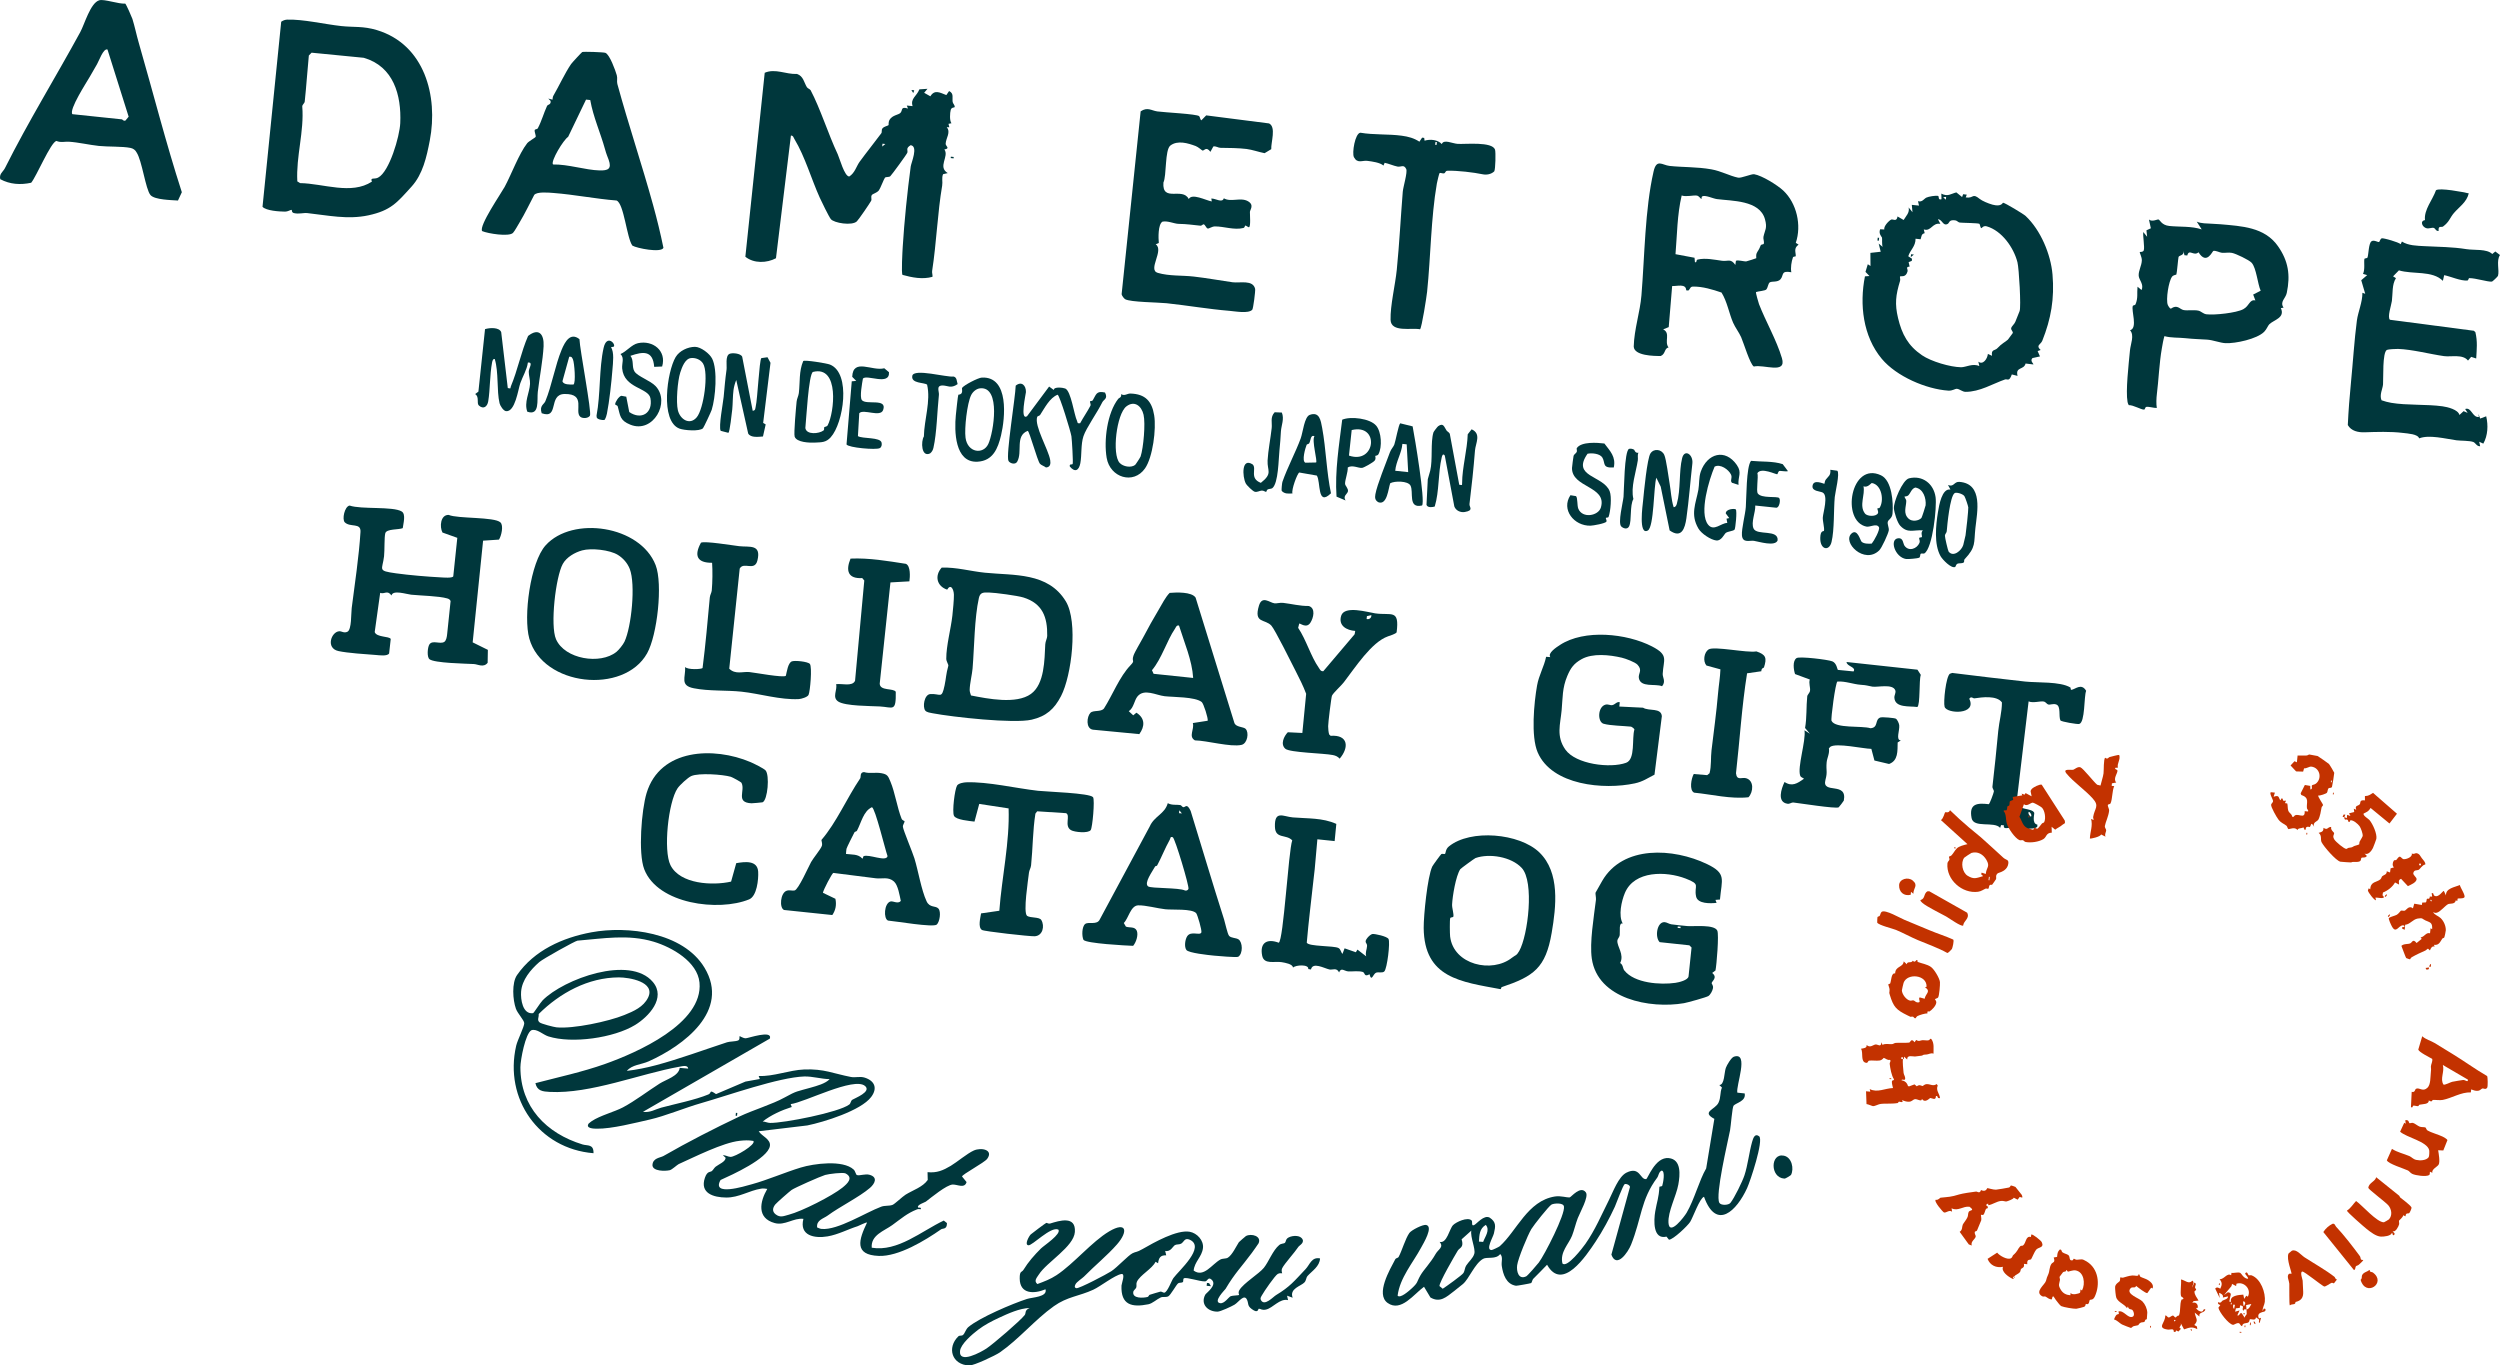 <?xml version="1.0" encoding="UTF-8"?>
<svg id="_レイヤー_2" data-name="レイヤー 2" xmlns="http://www.w3.org/2000/svg" viewBox="0 0 1352.33 738.63">
  <defs>
    <style>
      .cls-1 {
        fill: #c33200;
      }

      .cls-2 {
        fill: #00373c;
      }
    </style>
  </defs>
  <g id="_レイヤー_1-2" data-name="レイヤー 1">
    <g>
      <path class="cls-2" d="M435.18,582.29c-13.86.44-41.28,10.25-55.96,14.44-8.64,2.47-19.46,6.99-27.72,8.86-7.73,1.75-20.69,5.11-28.76,4.96-1.48-.03-6.09-.08-4.35-2.74.57-.47,1.12-.96,1.74-1.38,4.46-2.99,12.25-4.99,16.83-7.41,6.57-3.48,13.39-8.76,19.81-12.85,3.54-2.25,10.36-4.07,10.91-8.52l4.6.39c-.24-2.09-3.05-1.32-4.75-1.02-21.31,3.79-48.07,14.79-70.16,13.63-3.82-.2-6.82-.51-7.75-4.73,12.55-3.29,25.33-6.02,37.56-10.35,17.19-6.08,53.31-21.87,51.2-44.07-1.07-11.27-14.87-19.1-24.7-22.07-13.89-4.2-27.4-1.72-41.3-.6-1.19.1-18.68,9.85-20.66,11.59-4.69,4.11-9.35,9.61-9.84,16.02-.31,4.1.8,12.37,6.46,11.62.43-.06,3.87-5.61,5.2-6.96,11.43-11.54,47.23-24.63,59.63-9.9,7.28,8.64-2.33,18.79-9.61,23.24-11.45,7-34.09,10.26-46.93,6.19-2.93-.93-6.21-4.34-9.16-3.35-3.25,1.67-5.95,16.04-5.96,20.02-.02,21.51,14.07,35.81,33.61,41.77,2.73.83,6.07-.31,5.93,4.74-29.56-2.39-48.48-29.38-41.82-58.17.71-3.06,4.42-10.37,4.36-12.18-.06-1.6-3.59-5.23-4.51-7.81-1.7-4.78-2.33-13.99.62-18.23,9.29-13.36,24.61-20.21,40.28-23.12,19.19-3.56,49.51-.17,61.14,19.2,14.02,23.33-11.39,42.17-30.2,50.6-4.01,1.8-9.01,1.79-11.83,5.17,5.11-.58,10.72-1.73,15.68-3.05,12.68-3.38,26.03-8.33,38.51-12.42,1.45-.48,4.65-.38,6.02-1,1.13-.52.52-2.04.77-2.31.12-.13,1.83,1.15,3.34,1.15,1.25,0,14.61-4.71,13.04.16l-68.66,39.63c3.98.54,6.71-1.41,9.9-2.27,7.81-2.1,18.27-4.15,25.52-7.15,1.91-.79.13-2.95,4.12-.18l15.91-6.77,7.78-1.4-.63-1.63c8.01.37,16.46-3.18,24.58-3.52,10.8-.45,15.87,2.24,25.36,4.06,2.38.46,4.86-.47,7.42.35,5.42,1.74,7.06,5.72,3.5,10.47-5.51,7.35-25.61,13.58-34.53,15.39l-26.3,3.15c1.54,2.6,6.63,4.26,6.05,7.96-1.07,6.86-20.54,15.63-26.69,18.4-5.1,8.99,12.77,3.46,17.02,2.28,8.46-2.34,17.76-6.39,26.32-9,7.04-2.15,22.82-4.3,28.65,1.07.96.88,1.15,2.79,1.79,2.99,1.56.49,4.46-.85,6.92-.12,4.54,1.34,2.72,4.82.08,7.09-5.57,4.8-16.32,10.14-22.79,14.9-2.38,1.75-6.21,2.43-5.76,6.45.81.33,1.57.74,2.46.82,8.74.78,23.58-8.8,32.18-12.02,2.08-.78,4.22-.27,6.17-1,1.15-.43,5.4-4.51,7.06-5.53,4.04-2.5,9.23-4.05,11.97-7.94l-.11-4.22c5.07.51,8.43-.97,12.57-3.43,3.35-1.99,8.92-6.72,12.46-8.29,4.19-1.85,10.78-.31,7.24,4.51-1.53,2.08-13.5,8.39-13.61,9.55l2.45,3.01c-1,3.66-4.96,1.26-7.48,1.34-3.3.1-11.7,7.08-14.56,9.25-.53.4-5.06,1.81-4.17,3.15.23.34,1.9-.39,1.44.97-.73-.11-1.37-.2-2.09.09-5.47,2.21-8.12,4.69-13.38,8.51-4.29,3.11-11.65,5.35-11.05,12.2,14.03,2.34,26.85-8.95,38.97-14.69l1.71,1.36c.07,3.62-2.2,2.7-3.18,3.39-8.63,6.02-22.96,14.78-33.68,14.38-13.58-.51-10.8-8.77-6.37-18.03-.25-.39-4.39,1.74-5.17,1.99-4.93,1.53-10.41,4.49-16.2,5.48-7.09,1.2-15.38-.39-13.04-9.49-5.33-.65-10.01,3.78-15.52,2.28-9.8-2.67-8.08-11.53-4.03-18.48-1.1-.19-2.19-.32-3.31-.14-6.56,1.05-11.99,4.86-18.89,4.81s-14.41-2.3-11.53-10.71c1.3-3.8,2.95-2.9,3.77-3.63s1.22-1.68,2.05-2.35c1.52-1.23,5.67-2.83,5.32-4.9l-1.46-1.32c1.43-.06,2.79.86,4.13.93,2.39.12,14.03-6.71,12.41-8.64-2.51-.48-5-.33-7.52-.05-9.03,1-24.27,8.71-32.9,12.59-.77.35-3.62,3.03-4.82,3.3-2.56.58-9.14.62-9.36-2.64.09-4.03,4.2-4.04,5.99-5.07,13-7.48,27.46-14.89,41.09-21.35,7.38-3.5,17.74-6.58,24.43-10.29s6.57-3.16,14.18-5.34c3.23-.93,7.92-2.16,10.17-4.58-4.33-.03-9.41-1.56-13.62-1.43ZM291.4,548.52c.21,1.82-1.09,3.23.51,4.54.92.76,7.64,2.51,9.12,2.66,9.06.91,28.09-3.17,36.69-6.66,5.09-2.06,10.38-4.36,12.86-9.45,4.16-8.54-10.33-10.92-15.83-10.91-16.61.05-31.91,8.45-43.35,19.81ZM467.92,587.44c-5.96-5.11-32.7,8.89-40.22,9.81l.59,1.56c-5.36,1.69-11.26,4.32-15.73,7.85,1.35.02,2.63.75,3.97.77,7.46.12,37.27-5.71,42.88-9.97.87-.66.68-1.94,1.66-2.58,1.26-.83,10.54-4.29,6.85-7.45ZM455.76,642.38c2.59-2.08,6.09-5.31,1.62-7.64-1.36-.71-9.21.29-11.05.84-2.63.79-16.48,6.92-18.15,8.12-1.13.81-8.08,6.9-8.8,7.82-1.48,1.86-1.79,3.81.21,5.37,2.51,1.95,4.45.87,7.12.18,6.98-1.81,23.41-10.14,29.05-14.68Z"/>
      <path class="cls-2" d="M438.45,48.72c5.32,10.05,9.49,23.64,14.71,34.73,1,2.13,3.62,11.99,6.22,12.03,3.05-1.91,3.86-5.55,5.61-7.96,3.85-5.28,7.83-10.17,11.73-15.43.49-.66-.04-1.84.64-2.65.93-1.12,2.94-1.35,3.28-1.76.17-.21-.27-1.56.65-3.03,1.47-2.35,4.72-2.53,5.74-3.54,1.44-1.42-.06-3.68,4.12-2.39l-.63-1.63,3.12.32c-1.28-4.19,2.28-5.36,3.67-9.08l4.39-.29-1.8,2.15,3.36,1.9c2.33-3.86,5.3-1.93,8.64-.66l1.49-2.18c2.75,1.28,1.58,3.7,1.93,5.9.15.92,1.15,1.6,1.11,2.67-.02.57-1.71-.01-2.15,1.63s-.7,5.81.39,7.22l-1.61.32.47,1.86-1.42-.05c2.37,2.77-.47,5.88-.58,9.01-.04,1.18,2.68,2.51-.69,3.03,2.74,3.76-3.81,9.39,1.82,12.79l-2.53.6c-.85,2-.12,4.11-.48,6.19-2.48,14.37-3.07,30.95-5.43,46.17-.16,1.03.35,2.11.18,3.16-5.38,1.51-11,.38-16.2-1.05-.73-.78-.02-12.9.12-15.27.81-13.24,2.51-30.05,4.32-43.38.28-2.07,4.24-11-.05-11.51-2.84,1.75-1.36,2.66-1.78,4.05-.24.79-8.32,11.86-9.21,12.72-.66.65-2.4.25-2.9.82-.57.67-2.54,5.93-3.28,6.84-1.22,1.49-3.21,1.76-3.79,2.51-.73.95.06,2.26-.38,3.1-.75,1.44-6.76,10.21-7.75,11.16-2.6,2.51-12.39.92-14.09-1.23-1.05-1.32-5.01-9.46-5.96-11.55-4.53-9.98-7.97-22.22-13.67-31.65-.5-.83-.69-2.05-1.95-1.97l-8.08,66.35c-4.9,2.64-11.93,2.93-16.56-.81l10.47-99.51c5.78-2.49,11.51.95,17.47.63,3.5,1.21,3.76,4.58,5.33,7.14.43.7,1.69,1.08,1.95,1.58ZM478.92,77.9l-1.55-.17-.16,1.55,1.71-1.39Z"/>
      <path class="cls-2" d="M222.64,100.92c-7.88,8.69-11.15,12.92-23.36,15.56-11.2,2.42-22.03-.01-33.05-1.21-2.09-.23-4.57.65-7.23,0-1.48-.36-.93-1.78-1.3-1.76-.71.03-2.04.99-3.49.97-3.28-.05-10.12-.45-12.21-2.6l10.11-100.12c.93-.67,2.08-1.1,3.22-1.14,8.58-.28,20.43,2.52,29.29,3.48,6.89.74,11.8-.07,19.22,2.17,25.83,7.8,33.25,35.66,28.65,59.69-1.72,8.97-3.8,18.29-9.86,24.97ZM204.48,96.1c6.17-3.13,11.71-22.38,12.03-29.49.68-15.22-3.63-30.68-19.74-35.35l-28.23-2.76-1.48,1.53c-.82,8.29-1.33,16.6-2.22,24.86-.11,1.04-1.26,1.59-1.34,2.64,1.12,13.6-3.4,26.92-2.67,40.59l1.49.93c12.61.2,27.74,6.52,38.87-.82-1.12-2.43,1.31-1.12,3.29-2.13Z"/>
      <path class="cls-2" d="M964.63,103.09c7.28,6.82,10.01,18.81,6.77,28.27l1.51.97c-2.82,2.04-1.45,4.07-1.53,6.2-.01.37-1.3.08-1.53.72-.8,2.26-1.34,5.68-.86,8.02-5.77-1.07-3.97,1.6-5.84,3.77-1.55,1.8-4.61.98-5.77,1.68-1,.61-.96,2.69-1.92,3.85-.6.73-4.48.99-5.57,1.41-.29.21,1.41,6.01,1.61,6.52,3.62,9.38,9.46,19.34,12.41,29.25,2.66,8.94-9.94,3.17-15.19,4.52-2.01-1.09-5.54-12.84-6.86-15.84-1.1-2.51-3.26-5.34-4.36-7.86-2.2-5.06-3.21-11.41-6.27-16.32-4.77-1.64-10.3-3.32-15.4-3.23-1.68.03-1.38,1.21-2.57,2.15l-1.14-.13c-.07-3.81-4.92-2.17-7.6-2.31l-1.85,22.21-3.02,1.23c4.19,2.02.46,6.66,2.92,9.77-2.38.53-1.55,3.5-4.2,4.62-3.62.05-14.44-.1-14.63-5.1.23-9.31,3.43-18.65,4.17-27.69,1.76-21.31,1.85-46.32,6.56-66.99,1.62-7.12,4.67-3.45,8.68-3.02,7.16.77,14.81.46,22.53,1.83,5.56.99,9.78,3.53,14.58,4.53,1.53.32,7.27-2.1,8.6-1.88,4.22.68,12.57,5.85,15.79,8.86ZM920.4,107.57c-.38.23-1.24-1.56-2.5-1.77-1.9-.31-5.78.82-8.23-.05-2.45,10.43-2.45,21.17-3.34,31.75l10.3,1.93.21,2.38c1.25.44.43-1.15,1.48-1.4,4.24-1.01,9.14.12,13.15.65,3.38.44,4.71-1.4,7.23,2.26l.32-2.21c.79-.7,4.48.44,5.6.28.45-.06,5.15-1.55,5.39-1.71.11-.08-.25-1.71.22-2.69.77-1.6,1.08-1.42,2.19-4.26.26-.67,1.53-.37,1.68-.91.33-1.17-.43-2.59-.19-3.73.8-3.82,2.19-4.55.82-9.51-2.88-10.38-17.86-9.8-26.05-10.89-2.15-.29-6.29-2.37-7.97-1.43-.34.19-.23,1.25-.31,1.3Z"/>
      <path class="cls-2" d="M1061.36,106.59l.56-1.53,1.96.23-.54,1.51c4.58.66,3.28-2.64,7.57.82,1.27,1.02,4.52,2.44,6.91,3.09,4.96,1.34,5.4-1.07,5.72-1.05.97.05,11.01,6.06,12.21,7.19,8.1,7.61,13.59,20.71,14.52,31.65,1.1,12.98-.77,23.94-5.55,35.87-.79,1.98-3.7,2.43-.86,4.95l-1.64.59,1.27,2.89-4.07.89c-1.56,1.6.87,3.18.47,3.45l-4.19-.5c-.88,3.64-5.63,1.61-4.34,6.69l-3.1-.79c-1.43,4.19-2.42,2.29-3.66,2.72-6.6,2.28-13.67,6.74-21.39,6.7-1.63,0-3.2-1.5-4.6-1.64-1.08-.11-2.46,1.14-4.65.99-12.1-.81-28.1-7.72-36.03-17.2-10.21-12.2-12.13-29.45-9.12-44.62l2.44-.18-2.15-2.25,1.25-4.13,1.46.95-.05-7.09,5.58-.62-1.11-4.42,2.16,1.79c-.5-1.29-.19-4.12-.35-5.01-.05-.29-2.06-2.19-.98-4.53l2.22.13c-.44-1.73,2.49-4.79,3.79-5.38.81-.37,2.96,1.49,3.36-1.67l3.31,1.92c1.27-2.17,3.36-3.94,2.7-6.79l2.08,2.57-.36-3.97,3.89.4-.54-2.4c2.27.73,3.22-1.31,4.55-1.93,1.16-.55,4.88-1.21,6.28-.92.72.15-.18,2.51,1.88,1.8l-.09-3.04c3.53,1.84,5.05.12,8.12-.65l3.1,2.5ZM1052.73,106.48l-1.59.22,1.42,1.33.17-1.55ZM1070.74,121.08c-.62-.46-9.12-.5-10.61-.68-.95-.11-1.42-1.07-2.51-1.21-3.49-.47-3.07,1.42-4.05,1.93-2.6,1.38-2.89-2.44-5.27-2.51l1.31,2.48c-4.37-.81-5,4.32-8.97,3.01l.48,2.03c-1.89.47-1.63,1.63-2.2,3.3l-2.73-.3c.02,4.21-2.87,6-3.95,9.49l2.02,1.34-.1,1.15-1.73.68.55,2.4c-2.55.31-.7,1.25-1.17,2.78-1.03,3.37-3.41,2.11-4.03,2.59-.19.15.28,1.56.03,2.37-2.37,7.72-2.91,12.5-1.09,20.13,2.08,8.73,5.39,14.95,12.97,20.11,4.95,3.37,15.27,6.4,21.1,6.48,2.64.04,6.33-2.29,9.89-.62l-.53-2.4c2.48,1.97,4.91-1.53,5.16-4.19l2.24,1.03c-.59-3.62,1.63-2.77,2.78-4.01,2.67-2.86,4.28-3.33,5.8-4.74.16-.15,2.47-3.28,2.58-3.47.47-.82-.98-1.66-.81-2.69s1.78-2.25,2.23-3.44c.77-2.06,1.59-3.87,2.35-5.87.85-2.22-.32-23.06-1.18-26.4-2.05-7.96-8.44-17.05-16.62-19.42-1.87-.54-2.66,1.01-2.88.98-.61-.07-.71-2.07-1.07-2.33Z"/>
      <path class="cls-2" d="M939.85,591.06l3.9.41c.85,4.2-4.59,5.06-5.99,6.6-.74.82-1.49,11.14-1.92,13.37-1.25,6.43-8.09,35.03-5.79,39.2.83,1.51,4.94,1.35,5.98.06,2.13-2.63,6.52-11.61,7.62-14.98,1.78-5.41,2.55-12.47,4.1-17.97.62-2.2,1.52-4.89,3.84-3.09,2.52,2.28-4.78,24.22-6.54,28.05-5.56,12.15-16.58,23.24-23.29,4.67-2.33.7-5.92,11.08-7.5,13.59-1.28,2.04-9.16,9.6-11.46,9.63l-1.34-1.67c-7.43,1.79-6.92-8.81-6.08-13.68.92-5.38,1.91-7.18,2.24-13.2.02-.36,1.36-.1,1.56-.69.45-1.38,1.72-7.9-.32-8.16-1.67.74-1.64,2.79-2.43,3.84-8.94,11.95-8.42,22.03-14.16,36.31-1.58,3.94-7.77,13.1-10.62,5.32l10.06-36.6c-.1-1.08-2.04-1.92-2.86-1.51-.95.49-4.48,10.36-5.32,12.19-2.77,6.04-6.67,13.27-10.43,18.91-5.18,7.77-18.02,27.16-26.24,12.48-2.55,2.57-4.89,5.14-7.5,7.64-.56.53-.61,1.96-1.18,2.29-.36.21-7.69,1.5-8.13,1.44-5.35-.83-7.02-6.19-7.7-10.76-.34-2.28.84-4.73-.85-6.41-2.29,3.11-7.11,1.39-9.25,2.61-4.56,2.58-7.58,10.83-10.91,13.63-1.1.92-3.55,2.87-4.85,3.88-4.15,3.2-7.55,6.43-12.73,3.39l-3.46-5.79c-5.45,3.92-12.43,13.88-19.65,8.78-6.74-4.77,1.21-18.13,4.05-23.58.46-.89,1.46-.62,1.88-1.39,1.79-3.3,3.59-9.79,5.78-12.9,1.09-1.55,7.34-4.73,9.08-4.35,4.08.89-1.47,9.96-2.69,12.23-4.53,8.41-11.49,16.28-12.74,26.02,1.41,1.64,6.07-2.51,7.44-3.75,3.86-3.51,2.66-3.32,4.97-7.33,1.72-2.97,5.5-6.74,8.14-11.46,1.44-2.58,4.63-3.65,2.16-6.55,3.97,1.05,5.32-7.07,7.27-9.05,1.68-1.71,7.83-4.56,10-2.59.77.7-.36,3.29,1.37,2.57,1.41-.59,5.32-5.77,8.46-4.05,3.61,2.43,3.17,4.67,2.29,8.52-.48,2.09-4.7,9.02-1.25,9.02.43,0,3.95-1.66,4.4-2.07,9.22-8.21,15-24.54,29.82-26.9,3.27-.52,6.22.67,8.04.48.73-.08,5.88-6.64,8.73-2.68,1.68,2.34-3.19,10.82-4.39,13.94-1.17,3.04-2,6.74-3.11,9.52-1.81,4.53-6.64,8.89-5.18,14.96,2.45,2.73,11.08-8.68,12.43-10.59,5.22-7.42,8.8-15.92,12.76-23.79,2.21-4.38,5.13-12.58,9.43-14.73,7.37-3.68,7.32,3.86,10.66,3.49.88-.1,4.82-12.12,12.22-11.37,6.98.71,6.11,9.19,5.19,14.31-1.11,6.17-5.71,14.64-5.33,20.71.46,7.42,8.62-3.4,9.81-5.44,4.26-7.3,6.79-17.5,10.58-23.99l4.42-26.81c-7.24-3.84.47-4.98,2.24-8.73,1.39-2.96.7-5.38,1.87-8.21l-1.44-1.38c2.89.06,2.62-6.71,3.54-9.25.53-1.48,2.92-5.58,4.37-6.06,8.48-2.83.92,15.93,1.87,19.48ZM839.31,651.56c-1.46.74-9.74,11.24-10.96,13.28-2.02,3.39-7.2,15.96-7.68,19.59-.42,3.18.69,8,4.91,5.98.76-.36,5.94-6.31,6.82-7.48,3.08-4.1,14.47-26.22,13.58-30.38-.45-2.08-5.36-1.65-6.67-.99ZM802.28,671.79c1.01-2.81,3.9-6.36,1.43-9.21-3.41,2.02-3.49,5.43-3.7,9.04l2.27.17ZM791.65,688.58c.73-1.21.68-2.78,1.44-3.97,1.41-2.21,3.68-3.9,4.41-6.41.78-2.67-2.28-9.11-1.61-12.52l-5.26,4.71c1.43,4.52-1.06,4.44-2.1,6.16-1.68,2.79-10.08,17.2-9.87,19.13l1.75,1.45c1.58-.98,10.55-7.41,11.23-8.54Z"/>
      <path class="cls-2" d="M1298.61,132.09l.66-1.43c3.42,2.23,8.25,2.28,12.3,2.5,8.12.44,14.74.35,22.66,1.62,4.19.67,10.94-.28,13.91,2.62l1.66-1.37,2.52,1.92c-2.11,3.1-.24,8.26-1.06,11.16-.18.64-3.06,3.21-3.29,3.23-2.5.17-8.65-1.89-12.24-1.9-.46,0-.43,1.23-1.05,1.29-3.57.33-8.99-2.19-12.54-2.89l-.71,3.07c-5.72-5.74-16.3-3.38-23.78-5.67l-3.16,3.24,1.56.97c-2.22,3.42-1.68,8.21-2.2,12.34-.28,2.23-2.61,8.84-1.04,10.18l45.36,5.94.85.78c1.22,5.12.72,9.19.44,14.23l-2.72-.89-1.72,2.01c-2.85-3.63-9.15-1.86-13.01-2.41-7.66-1.09-17.05-3.61-24.83-3.89-1.1-.04-5.37.18-6.02.53-2.52,1.35-1.84,15.35-2.1,18.67-.19,2.41-2.07,5.71-.81,8.58,1.66.58,3.47,1.07,5.2,1.37,8.33,1.44,19.37.7,27.76,1.89,2.79.39,8.47,1.77,9.18,4.69l2.25-2.07,2.19.95-1.35-2.11c3.46-1.22,3.85,4.75,7.41,4.31l-.23-1.59.95,2.45,3.25-1.23c1.15,4.87.92,10.39-1.56,14.79l-2.23-1.02.53,2.41c-1.74.25-2.54-1.81-3.67-2.26-1.98-.79-7.03-.64-9.11-.93-6.02-.84-14.88-3.16-20.23-1.05-.71-2.35-6.09-2.6-8.71-2.93-6.82-.86-14.74-.54-20.82-.35-3.45.11-7.23-.68-9.06-3.92.35-7.73.95-15.34,1.71-23.03,1.04-10.47,1.82-23.09,3.2-33.48.63-4.72,3.05-10,2.99-15.04l1.52.55-2.15-7.34,3.21-2.76-2.25-.67c1.17-2.33.4-6.41.75-8.05.11-.52,1.49-.25,1.69-.84.58-1.65.59-7.82,2.2-8.76,1.2-.9,3.59.65,4.05.41.4-.2.59-1.87,1.57-2.01s8.84,2.04,10.14,3.21Z"/>
      <path class="cls-2" d="M648.66,62.84c.5.5.51,1.8,1.18,2.26l2.64-2.69,33.99,4.35c3.98,1.97.97,10.29,1.2,13.92l-3.61,2.18c-3.14-.62-6.67-1.89-9.79-2.28-3.97-.5-10.07-.6-14.14-.62-1.09,0-2.47-1.04-3.79-.74l-1.6,2.92c-2.25-3.1-3.19-.63-4.25-.69-.22-.01-2.32-1.95-3.71-2.46-4.2-1.55-9.78-3.25-13.68-.27-3.06,2.34-1.97,16.15-3.77,20.04-.78,10.96,10.41,2.23,13.7,8.91,1.76-3.29,9.1.67,12.45,1.3l-.23-1.6c2.45,0,5.89,2.56,6.76-.11,3.78,2.26,9.04-.67,12.99,1.55,3.65,2.06,1.16,4.61,1.12,5.8-.05,1.45.52,7.77-.45,8.27-.45.23-1.58-1.01-2.13-.85-.1.03-.28,1.12-.85,1.27-5.04,1.3-10.51-.85-15.5-.83-1.64,0-3.26,1.33-3.9,1.14-.9-.26-1.34-2.12-2.23-2.29-.34-.06-1.08.82-1.61.77-4.9-.48-7.23-.91-11.92-1-2.33-.04-5.91-1.8-8.74-1.19-2.42,1.51-2.22,8.91-1.95,11.54l-1.7.69c4.74,3.26-4.52,13.83,1.13,15.47,6.26,1.82,13.14,1.27,19.43,1.99,7.11.81,14.01,2.09,20.98,3.08,3.97.56,11.07-1.51,12.26,3.59.23,1.01-1.02,10.71-1.55,11.28-2.08,2.24-9.2.85-12.31.6-11.27-.92-22.69-2.91-34.02-4.12-4.55-.48-19.48-.55-22.39-2.15-.66-.36-1.84-1.95-1.95-2.72l10.29-98.92c3.75-2.5,5.7-.45,9.01.04,3.51.52,21.48,1.37,22.66,2.57Z"/>
      <path class="cls-2" d="M288.98,105.44c-2.45,4.64-5.08,10.16-7.76,14.59-.86,1.42-2.85,5.06-3.73,5.95-2.18,2.2-13.56.38-16.68-.97-1.9-2.78,10.3-20.46,12.18-23.93,3.7-6.87,7.68-17.84,12.18-23.6.79-1.01,4.5-3.13,4.57-3.4.26-1.02-.73-2.57-.49-3.74.1-.49,1.35-.37,1.65-.93,1.99-3.67,3.29-8.39,5-12.08.44-.94,2.22-.54,1.94-2.73l-1.26-1.29,2.28.6c.1-.66.11-1.49.44-2.06,3.08-5.3,6.37-12.47,9.61-17.18.53-.77,5.64-6.28,6.02-6.51.54-.32,11.65.03,12.57.43,2.32.99,5.35,9.37,6.14,12.12.47,1.62-.09,3.26.31,4.73,6.02,22.09,13.25,43.39,19.34,65.51,2.1,7.62,4,15.36,5.58,23.11-1.21,2.84-14.37.25-16.8-1.2-3.05-4.13-4.51-22.74-8.56-24.4-11.33-.89-22.75-3.2-34.03-4.07-2.48-.19-9-.84-10.5,1.05ZM319.28,54.11l-2.28-.23-9.69,20.16c-2.44,1.48-9.56,13.18-8.18,14.93,8.06-.19,17.53,3.02,25.2,3.22,4.55.12,6.7-.79,4.91-5.76-.77-2.15-1.16-2.78-1.96-5.68-2.47-8.95-6.4-17.48-8-26.64Z"/>
      <path class="cls-2" d="M96.26,108.47c-3.46-.25-12.6-.34-14.86-2.96-2.65-3.06-4.55-18.65-7.54-23.09-.66-1.31-1.85-2.11-3.26-2.4-4.38-.91-12.22-.56-17.14-1.08-5.12-.54-11.19-1.98-16.26-2.28-2.18-.13-4.26.62-6.69-.42-3.09.73-10.8,19.26-13.65,22.62-5.79,1.24-11.44.9-16.71-1.92-.76-2.83,1.56-4.07,2.5-5.94,12.65-25.25,27.39-49.09,40.76-73.61,2.35-4.3,5.47-15.81,10.29-17.24,2.64-.78,10.61,2.14,14.04,1.79.42.2,3.53,7.19,3.87,8.26,1.27,4.02,2.19,8.59,3.43,12.89,7.78,26.96,14.69,54.19,23.32,80.89l-2.1,4.52ZM39.15,61.76l26.85,2.81c.27.03.7,1.05,1.86.64l1.73-2.09-11.45-36.35c-2.26-.75-4.62,6.25-5.65,7.95-1.4,2.33-2.65,4.57-3.9,6.77-1.7,2.99-11.4,17.82-9.44,20.26Z"/>
      <path class="cls-2" d="M1235.25,166.43l-1.47.23c2.44,5.26-3.69,6.3-6.22,8.73-.79.76-1.39,2.66-2.79,4.08-3.86,3.91-15.56,6.42-20.94,6.16-2.84-.14-6.75-1.7-9.93-1.91-4.31-.29-7.16-.29-11.82-.79-3.81-.41-7.53-.08-11.28-1.1-.64,2.14-.99,4.36-1.38,6.56-1.43,8.13-1.76,17.44-2.71,24.86-.26,2.06-.4,5.36-.02,7.43-1.79.07-4.03-.81-5.7-.58-.62.09-.66,1.45-1.18,1.47-1.67.07-5.79-2.52-8.3-2.42-.31-.53-.54-1.09-.65-1.7-1.09-5.96.59-20.21,1.31-27.93.31-3.38,2.52-8.17.04-10.88,4.33-1.12.5-10.77,1.52-13.2.15-.37,1.19-.23,1.45-.85,1.46-3.46.69-5.94,1.08-9.51l2.16,1.8c1.44-3.04-1.38-5.46-1.53-7.68-.19-2.8,1.63-5.43,1.7-8.42.03-1.7-1.31-4.27-1.15-4.43.19-.18,1.79.18,2.19-.93.59-1.61-.58-7.81-.26-9.91l2.08,2.57-.37-3.49,2.38-1.1-1.02-4.74c1.67,1.43,4.53-.15,5.11-.04.89.17,1.61,3.08,5.92,3.53,5.65.59,12.08,0,17.51,1.86l-2.69-4.21c2.58,1.14,5.32.89,8.03,1.13,1.85.16,3.47.17,4.85.29,11.37,1.03,23.78,1.51,31.01,11.79,5.67,8.06,6.85,15.64,4.81,25.36-.64,3.07-3.92,4.73-1.72,7.98ZM1217.95,142.11c-1.36-1.5-8.5-4.92-10.63-5.32-1.93-.36-3.58.1-5.35-.04-1.35-.11-3.19-1.28-4.67-1.04-.55.09-3.62,7.93-8.05.75-2.59,2.36-5.11-2.11-6.08,1.74l-1.54-.14-.53-2.42c.63,2.58-2.26,2.38-2.65,3.34-.19.46-.91,9.11-1.19,9.52-.12.17-1.58.25-2.27,1.1-1.92,2.36-3.48,12.6-2.36,15.33.25.6,1.08,1.96,1.64,2.06,3.54-2.53,4.74.28,6.88.72,1.88.39,5.66-.15,7.91.3,1.66.33,2.62,1.77,4.54,2,4.3.52,16.13-.73,19.88-2.77,3.39-1.84,3.29-5.42,6.52-4.73l-1.19-3.18,4.06-2.07c-1.66-3.68-2.31-12.29-4.91-15.16Z"/>
      <path class="cls-2" d="M704.01,669.63c2.32,2.38-1.14,4.04-1.55,4.67-2.2,3.32-7.62,9.22-8.83,11.62-.76,1.5.04,2.78-.08,2.86s-1.27-.33-2.38.33c-1.51.89-7.4,9.44-8.45,11.38-.51.95-1.24,1.71-.57,2.88,1.91,3.32,6.54-1.86,8.11-2.81,7.65-4.63,9.74-7.48,15.99-14.07,2.28-2.4,3.25-6.72,7.81-5.77-.25,4.39-4.23,6.67-6.84,9.57-.66.73-.64,2.35-1.55,3.36-1.85,2.06-8.31,3.32-6.43,8.32l-3.03-1.09.54,2.4c-4.55-1.07-8.16,4.29-11.95,5.11-2.31.5-2.84-.47-3.81-.45-.61.01-.18,2.88-3.85.19-2.54-1.87-1.64-2.96-2.58-5.03-1.57-3.45-4.54,1.33-6.8,2.66-1.59.94-7.57,3.73-9.12,3.75-5.27.07-9.4-4.01-6.69-9.16.51-.97,6.67-5.13,3.49-8.1-2.01-1.88-2.19.88-3.61.9-3.06.06-9.78-2.4-11.38-1.68-.63.28-.23,1.72-.55,1.99-.74.62-1.9.22-2.59.71-1,.7-4.12,6.52-5.42,7.1s-2.9.05-4.01.56c-2.12.96-4.46,3.25-6.72,3.7-8.92,1.78-14.94.39-14.51-10.13.04-1.08,2.29-6.65-.06-6.24-3.69.64-11.2,6.63-15.21,8.49-7.66,3.54-13.96,3.69-21.29,8.89-10.17,7.21-18.9,17.85-29.23,25.01-2.47,1.71-14.13,7.19-16.57,7.09-9.52-.38-12.15-9.68-5.91-15.75.69-.67,1.77-.13,2.53-.76,1.08-.91,1.47-3.06,2.86-4.24,6.05-5.13,23.83-12.68,31.76-15.25,2.84-.92,11.23-1.01,10.02-5.22-6.22,2.58-13.85,2.7-13.96-5.76-.06-4.47,1.13-3.29,2.02-4.75,2.6-4.27,5.93-8.03,9.42-11.51,1.63-1.63,11.26-7.9,9.46-10.28-4.11-1.89-14.13,8.83-16.24,8.5-2.24-.34.43-5.03,1.29-5.87.38-.37,7.91-6.07,8.41-6.24.36-.12,1.22.6,2.07.34,4.95-1.52,14.04-4.47,13.41,4.57-.56,7.97-15.22,16.29-19.49,23.01-1.03,1.63-2.89,3.43-.8,5.15,3.63-1.33,7.09-2.64,10.35-4.79,9.35-6.15,19.15-18.17,28.51-23.7,9.44-5.58,10.36,0,4.25,7-5.26,6.02-12.15,11.6-17.91,17.48-.76.78-3.9,2.83-4.53,4.07-.46.89-.8,1.85.38,2.18,1.4.39,16.7-7.7,18.94-9.17,3.25-2.13,9.12-8.57,11.52-9.75,2.04-.99,1.97-.3,5.42-2.27,6.11-3.5,18.51-10.55,25.44-9.34,4.03.7,7.7,4.71,7.21,8.83-.56,4.78-4.54,7.26-5.04,12.17,5.46,4,9.88-3.43,14.41-5.95,1.31-.73,3.04-.34,4.14-1.05,2.36-1.51,4.49-6.16,5.91-8.34.14-.21,3.61-3.23,3.84-3.35,2.96-1.55,8.59.04,6.82,3.94-.13.29-3.05,4.39-3.63,5.18-5.54,7.5-9.24,10.99-14.22,19.45-.3.51-6.99,7.05-2.96,7.75,2.35.41,4.66-3.38,5.78-3.79,1.05-.38,4.3-.4,4.51-.64.09-.1-.75-1.17.19-2.72,2.25-3.7,10.57-8.74,13.18-11.96s4.86-9.47,8.32-12.34c1.15-.95,2.5-.64,3.12-1.24.46-.44.43-1.69,1.24-2.38,1.73-1.46,6.03-1.91,7.69-.21ZM621.77,700.44c1.82-.5,4.51-1.47,5.95-1.77.59-.12,1.57.68,2.1.59,1.72-.29,3.87-6.48,4.91-7.91,2.81-3.9,17.75-16.85,8.74-20.79-2.73-1.19-3.06,1.36-4.57,2.18-1.03.56-2.44.26-3.32.77-1.19.68-2.33,3.81-5.29,3.15l.55,2.4c-3.11-.18-4.03,1.35-4.4,4.27l-1.35-.8c-1.93,3.93-8.41,7.13-10.11,10.85-.5,1.09-.02,2.04-.33,3.04-.25.81-1.49,1.46-1.63,2.44-.54,3.65,5.36,3.32,7.77,2.7.5-.13.74-1.04,1-1.11ZM557.02,707.55c-5.27.04-11.82,3.04-16.7,5.31-3.88,1.81-7.75,3.82-11.2,6.43-3.11,2.37-9.43,7.72-9.81,11.48-.74,7.3,11.41.6,14.33-1.34,3.68-2.45,18.21-14.94,20.64-18.05.89-1.14-.27-2.6,2.74-3.84Z"/>
      <path class="cls-2" d="M243.73,325.07c-.41-.82-.97-1.12-1.82-1.37-4.54-1.33-14.22-1.47-19.49-2.01-2.54-.26-9.97-2.77-10.65.42-2.35-3.18-3.66-.5-6.12-1.42l-2.96,21.21c1.01,2.94,7.85,2.16,8.67,3.73l-.87,7.83c-.99,1.64-5.29.98-7.14.84-5.39-.4-15.42-1.05-20.3-2.13-6.99-1.55-3.87-10.44.47-10.71,1.31-.08,2.57,1.19,4.43.26,2.32-1.16,1.92-9.88,2.3-12.8,1.59-12.47,3.96-28.15,4.75-41.2.31-5.15-5.44-2.29-8.46-5.14-1.65-1.56-.15-8.68,2.58-9.11,6.22,2.18,23.56.32,28.21,3.22,2.34,1.46.8,6.62.53,9-2.13.94-8.75.26-9.44,2.74-.6,2.16-.32,9.4-.67,12.46-.86,7.51-3.85,7.81,6.48,9.24,7.21,1,16.88,1.81,24.22,2.19,1.2.06,6.34.53,6.74-.59l2.18-20.8-8.03-2.87c-1.63-3.14-1.11-9.63,3.35-9.54,4.85,2.14,24.82.97,28.02,4.07,1.79,1.74.5,7.28-.8,9.3l-8.59.57-5.64,55.01,8.22,4.06-.12,7c-2.23,2.79-5.23.79-7.45.67-4.59-.25-21.31-.49-24-2.61-1.5-1.18-1.05-6.41-.09-7.94,1.65-2.64,5.82.02,8.1-1.44,1.12-.78,1.4-2.86,1.54-4.24l1.87-17.9Z"/>
      <path class="cls-2" d="M500.53,384.41c-1.6-1.98-.6-8.75,2.72-8.97,5.56-.37,6.09,2.96,7.7-4.64.88-4.17.72-5.94,2.02-10.62.21-.75-1.09-2.25-1.1-3.87-.03-7.05,2.52-16.22,3.3-23.28.28-2.56.91-8.91.83-11.34-.1-3.07-1.76-6.04-3.65-2.73-5.6-1.85-6.94-7.51-2.95-11.93,7.92-.27,15.66,1.99,23.41,2.77,15.7,1.58,34.14-.33,43.74,15.51,6.69,11.05,3.14,40.16-2.6,51.22-3.64,7.01-7.98,10.93-15.88,12.77-9.67,2.25-42.84-1.43-53.57-3.47-1.19-.23-3.19-.47-3.96-1.42ZM557.68,375.36c7.43-5.37,7.31-18.63,7.74-26.84.08-1.62,1.03-3.18,1.05-4.5.18-10.25-2.57-17.59-12.86-20.82-3.18-1-15.43-2.64-18.67-2.69-2.81-.04-4.72-.24-5.43,2.96-2.44,10.99-2.45,26.55-3.41,38.14-.25,3.05-1.5,8.08-1.57,11.54-.02.98.41,2.1.71,3.05,8.99,1.75,24.5,4.91,32.45-.84Z"/>
      <path class="cls-2" d="M915.02,512.54l-1.2-1.19-16.05-1.71c-2.68-2.65-1.55-10.9,2.56-10.83,1.22.02,2.52,1.03,3.81,1.19,2.84.35,5.73.7,8.59.94,3.54.29,14.56-1.03,16.21,2.46.99,2.09-.38,18.81-.99,21.58l-1.78,1.32c3.14,2.52-.15,4.37-.28,5.49-.06.49,1.01,1.16.7,2.82-.25,1.31-1.29,3.35-2.43,4.15-.98.69-11.43,3.58-13.23,3.89-18.31,3.16-46.76-2.21-49.88-24.17-1.23-8.7,1.08-22.18,2.25-31.74.14-1.11-.4-3.4-.22-3.87.14-.35,2.87-5.1,3.55-6.28,11.23-19.53,38.57-17.89,56.69-9.22,10.79,5.16,8.03,8.22,7.06,19.22l-2.44.18.62,1.62c-3.23.35-10.23.63-11.09-3.45-1.29-6.14,2.92-6.39-5.62-9.69-10.58-4.08-27.75-4.43-32.89,7.76-1.86,4.42-3.61,12.28-1.16,16.58-2.26-.71-1.38,4.11-1.64,6.25-.16,1.25-1.2,1.95-1.28,2.97-.24,3.27,3.88,7.43,1.52,12.12,1.66.99,1.35,2.86,2.24,4,5.48,6.96,19.51,7.89,27.64,6.72,1.83-.26,6.89-1.44,7.11-3.53l1.63-15.56ZM909.11,501.31l-1.55-.16-.08.76,1.55.16.08-.76Z"/>
      <path class="cls-2" d="M867.48,391.53c-3.45-.99-3.27-9.16.93-10.35,1.51-.43,2.55.46,3.69.25,1.58-.28,2.48-2.06,4.08-1.58l-.24,2.34,12.83.63c3.23,2.02,9.76-.17,10.18,4.57l-3.98,31.66c-3.81,1.92-6.26,3.76-10.64,4.7-16.64,3.61-44.9,1.13-52.57-16.81-3.7-8.65-1.97-26.71-.31-36.13.98-5.57,3.77-10.11,4.9-15.53l2.25.18c-1.51-2.21,3.29-5.3,5.21-6.56,13.2-8.64,36.05-6.31,49.82.78,9.22,4.75,6.17,7.08,5.78,14.88-.09,1.88,1.83,4.08-.34,6.65-3.63-1.53-11.63.89-12.56-4.42-.44-2.5,2.17-4.09-.71-7.2-1.33-1.43-6.49-3.34-8.48-3.81-6.67-1.56-15.78-2.56-21.79.79-4.15,2.32-5.88,4.72-7.7,9.01-2.81,6.61-2.47,11.87-3.09,18.58-.7,7.66-3.07,14.09,2.01,21.31,5.6,7.97,24.31,10.28,32.86,7.15,5.16-1.89,3.01-13.25,4.5-18.03-.1-.53-1.62-1.5-1.84-1.52-4.12-.43-11.22-.52-14.79-1.55Z"/>
      <path class="cls-2" d="M424.14,492.24c-2.69-1.06-2.06-9.38,1.5-10.45,1.53-.46,3,.17,4.19-.11,2.07-.49,7.45-12.7,8.91-15.36,1.16-2.1,5.21-6.96,5.82-8.73.46-1.32-.37-3.06-.2-3.25,8.19-9.52,13.64-22.49,20.96-33.31.49-.72-.34-3.22,2.03-3.39,3.12.97,6.13,0,9.44.61s3.61,1.53,4.89,4.58c2.47,5.88,3.64,14.1,6,20,.4,1,1.55,1.2,1.58,1.3.23.78-.96,1.86-.85,3.12.14,1.72,5.26,13.89,6.23,17.07,2.08,6.8,3.74,17.11,6.56,23.18,1.74,3.76,4.93,2.23,6.46,4.02,1.5,1.76.64,7.11-.91,8.59-1.83,1.75-22.55-1.86-26.38-2.14-2.56-1.01-2.15-9.36,1.34-10.34,1.37-.38,4.09,1.54,5.57-.28-.65-2.93-1.47-8.51-3.69-10.51-3.05-2.74-6.57-1.34-9.78-1.74l-23.03-2.91c-.67.09-5.45,9.23-5.64,10.75l6.76,3.24c.67,3.22.16,6.12-1.67,8.79l-26.08-2.73ZM467.11,463.16c2.8-1.35,12.32,3.29,12.99-.06-1.24-3.38-6.64-25.87-8.44-26.46-4.62,2.1-5.74,8.27-8.09,12.7-.28.53-1.14.45-1.36.88-.72,1.38-4.17,8.18-4.33,8.95-.2.89-.13,1.85-.26,2.75,3.05.43,6.57-.07,8.81,2.5.42.18.41-1.12.69-1.26Z"/>
      <path class="cls-2" d="M812.3,533.97c-.29.1-.26,1.17-.7,1.09-21.2-3.96-41.24-5.95-41.48-33.12-.06-6.61,2.02-27.57,4.62-33.18.35-.76,4.6-6.54,4.94-6.78.46-.32,1.63.17,1.96-.1.48-.39.19-2.46,2.12-4.03,11.71-9.53,38.2-7.1,48.9,3.21,11.3,10.88,9.11,29.38,6.7,43.51-3.26,19.11-9.74,23.57-27.07,29.41ZM817.95,518.02c1.83-1.47,2.35-.94,3.85-3.6,4.73-8.37,8.29-37.47,1.34-44.94-5.62-6.04-17.49-7.99-25-5.33-.48.17-7.97,5.62-8.25,6.05-2.4,3.67-4.22,14.65-4.41,19.12-.08,1.87,1.02,5.11.69,6.48-.13.52-1.48.27-1.7.85-.32.85-.22,8.53-.06,9.9,1.8,15.39,22.73,20.11,33.53,11.47Z"/>
      <path class="cls-2" d="M295.18,294.95c14.52-16.03,51.13-10.71,59.47,10.74,3.97,10.21.89,37.89-4.61,47.71-12.55,22.42-56.47,17.92-63.73-8-3.28-11.71.52-41.24,8.87-50.45ZM333.41,352.66c1.34-1.08,3.65-3.97,4.4-5.56,3.78-8.03,6.08-31,2.85-39.33-1.23-3.16-3.58-5.84-6.43-7.61-4.41-2.73-14.37-3.81-19.35-2.43-3.96,1.1-8.41,3.65-10.45,7.32-3.84,6.94-6.91,33.32-3.66,40.73,4.77,10.84,23.96,13.85,32.64,6.87Z"/>
      <path class="cls-2" d="M664.84,506.22c1.09,1.26,3.74,1.02,5.11,1.92,2.27,1.49,2.51,7.73-.18,9.42-.97.44-10.92-.41-13.1-.63-2.98-.29-13.71-1.42-14.9-3.05-1.29-1.76-.7-5.76.45-7.47,2.07-3.06,6.92-.11,7.64-2.03.39-1.04-2.12-9.68-2.83-10.44-2.39-2.53-12.67-1.66-16.67-2.09-4.18-.44-10.53-2.22-14.66-2.12s-5.26,7.09-7.8,9.55l1.13,1.95c1.91.79,4.85-.24,5.93,2.31.87,2.36-.41,6.18-2,8.09-4.03-.15-25.29-1.27-26.87-3.22-.98-2.06-.88-7.2.91-8.6,1.81-1.41,6.45.81,7.93-2.51l26.97-50.2c2.51-5.74,8.09-6.64,9.79-12.64,2.29,1.27,4.82.67,6.81,1.03.53.1,1.03,1.09,1.58,1.15,1.23.13,1.85-2.44,3.99,2.03,6,19.51,11.96,39.59,18.08,58.7.6,1.89,1.82,7.83,2.7,8.85ZM639.32,440.02l-1.39-1.71-.17,1.55,1.55.16ZM624.86,468.67c-1.38,2.6-6.21,8.97-3.83,10.79,1.6,1.22,16.72.61,19.99,2.24.72.25,1.63-.22,1.86-.85.52-1.37-7.22-27.18-8.46-27.95-1.51-.51-1.16.47-1.68,1.39-2.51,4.45-4.5,9.62-6.79,13.84-.22.41-.98.32-1.1.54Z"/>
      <path class="cls-2" d="M673.8,394.28c1.94,1.89,1.02,7.93-2.23,8.65-5.93,1.32-18.66-2.33-25.2-2.44-3.67-2.1-.18-5.95-1.13-9.37l8.04-1.25c.34-1.25-2.21-9.31-3.26-10.14-3.65-2.87-15.4-2.58-20.06-3.13s-10.98-4.23-14.6.05c-1.83,2.16-2.02,6.24-4.77,8.06l2.41,2.24,1.72-1.43c4.73,2.99,4.65,7.39,1.56,11.59l-25.12-2.4c-3.96-.66-3.27-7.12-1.31-9.12,1.56-1.6,5.68-.29,7.34-2.37,4.7-7.42,8.37-17.15,14.36-23.39,2.7-2.81.41-1.69,1.59-5.19.7-2.08,3.85-7.18,5.1-9.59,2.65-5.11,5.94-10.9,8.45-15.11,1.79-3.01,3.77-7,6.02-9.23,3.53-.3,11.93-.66,14.03,2.56l20.97,67.76c.82,2.4,4.85,2.02,6.11,3.24ZM624.01,364.48l21.41,2.24c-.56-9.51-4.82-19.19-7.66-28.34-1.36-.33-1.61.88-2.17,1.71-4.45,6.53-7.1,16.06-12.45,22.45l.88,1.94Z"/>
      <path class="cls-2" d="M767.81,76.64l1.45-2.18,1.14.13.19,1.51c3.07-.92,7.05-.59,9.33,1.83,1.04-2.79,5.7-.27,8.62-.1,4.23.24,18.65-1.35,20.17,3.11.44,1.3.25,10.72-.42,11.75-1.64,1.58-4.13,2.03-6.28,1.58-4.76-1-13.57-2.07-18.95-1.91-1.39.04-.99,1.07-1.89,1.41-.61.23-2.02-.45-2.45-.16-.24.16-1.32,4.74-1.48,5.65-3.23,18.68-3.31,39.65-5.27,58.5-.3,2.89-2.87,19.43-3.82,20.35-4.59-.94-15.75,1.89-15.95-5.1-.22-7.65,2.56-19.08,3.36-27.09,1.4-14.04,2.13-28.52,3.24-42.22.21-2.57,2.68-10.61,1.86-12.28-1.34-2.72-2.77-.92-4.75-1.32-2.12-.43-4.68-1.58-6.91-2.04l-.64,1.5c-1.86-1.64-6.04-2.2-8.76-2.55s-5.28,1.64-7.21-1.97c-1.16-2.16.59-12.98,3.48-13.25,7.21,1.25,15.29.64,22.38,1.62,3.6.5,6.52,1.26,9.55,3.23ZM777.09,78.41l.16-1.55-.76-.08-.16,1.55.76.08Z"/>
      <path class="cls-2" d="M1037.14,382.45c-4.14-.63-12.15.64-12.42-5.1-.06-1.36.97-2.62.51-3.91-1.34-3.75-9.65-1.54-12.43-2.02-3.25-.56-2.49-.73-6.32-1-3.99-.29-8.36-2.05-12.58-1.75-1.06.73-3.64,20.27-3.17,21.24,2.09,4.32,16.44,2.53,21.09,4.02,4.48-.34,2.14-4.67,5.32-5.82,1.01-.36,7.7.24,8.38.65.85.52,1.72,2.53,1.84,3.55.32,2.79-2.04,8.08.88,8.2l-1.73,1.1c-.11,4.59.34,9.86-4.66,11.65l-7.91-1.87-1.66-6.3c-4.51-.09-18.93-3.37-22.18-1.13l-.79.85c.5,2.74-1.02,5.23-1.22,7.6-.4,4.76.59,4.83-.64,9.43-2.17,8.13,11.99.59,9.93,11.23-.04.22-2.58,3.53-2.78,3.64-1.57.89-21.3-2.27-24.59-2.62-.86-.09-1.84.85-3.03.69-5.93-.81-3.39-8.22-1.66-11.78,4.05,2.69,6.95.75,10.39-1.66.28-.48-1.48-.59-1.9-1.7-1.69-4.49,3.17-18.91,2.3-24.6l2.94,1.87-2.63-3.12c1.01-5.58.59-11.48,1.18-17.11.1-.92,1.32-1.83,1.5-2.99.28-1.76-.79-4.13-.11-6.12l-7.98-2.95c-.78-2.28-1.48-7.18.84-8.65,1.61-1.02,16.86.8,19.29,1.76s2.74,4.52,3.01,4.63l8.5.84c1.59-2.41-3.71-2.69-3.79-5.11l38.36,4.16,1.81,2.81c-1.05,2.83-.21,16.23-1.89,17.39Z"/>
      <path class="cls-2" d="M414.1,416.71c2.32,2.56,1.18,16.11-1.6,17.28-.28.12-5.66.55-6.01.53-8.77-.39-3.21-6.75-5.38-11.04-.25-.5-5.04-3.08-5.81-3.3-4.35-1.26-17.27-2.18-21.36-.39-1.85.81-6.22,4.85-7.44,6.64-5.04,7.48-7.76,33.67-3.83,41.55,5.18,10.39,22.95,11.17,32.8,8.91l2.79-9.98c4.74-.82,11.49-1.65,11.86,4.63.24,4.18-.69,13.24-4.89,14.96-16.49,6.74-49.45,2.59-56.74-16.29-3.36-8.7-1.47-32.12,1.26-41.17,7.31-24.25,36.47-25.19,56.22-16.8,1.66.7,7.16,3.41,8.12,4.47Z"/>
      <path class="cls-2" d="M1119.91,371.85c.3.18.06,1.35.5,1.31,2.1-.17,5.44-3.94,8.06.53-1.25,2.89-.48,17.19-3.79,17.93-1.04.23-9.66-1.22-10.15-1.93-1.04-2.44.38-7.6-2.19-8.6-1.7-.66-3.22.31-4.42-.02-.7-.19-1.31-1.36-2.35-1.58-1.92-.41-5.79,1-8.23-.09l-6.53,54.78c.28,4.11,8.39,2.77,9.56,5.48.26.59-1.51,5.87,1.72,6.39l-.05,1.1c-1.33,1.5-3.64.69-5.11,1.39-.79.38-1.16,2.04-1.89,2.07-1.52.07-3.59-2.92-4.4-3.14-2.17-.58-7.45,2.05-6.63-1.01l-1.54-.16-.53,1.51c-3.14-3.74-14.37.36-15.45-5.31-1.5-7.85,3.08-8.23,9.31-7.49.55-.29,2.63-6.02,2.74-6.82s-.86-1.8-.78-2.53c1.18-10,2.19-20.21,3.16-30.3.49-5.09,2-10.2,1.99-15.4-2.79-3.91-10.8-2.82-14.9-2.2-.7.11-1.74-1.37-2.77.24,4.38,8.76-12.16,8.19-13.34,4.34-.76-2.48.73-16.38,2.85-17.89l1.27-.44c13.2,1.59,26.33,3.26,39.53,4.67,6.53.7,18.83-.12,24.33,3.17ZM1098.69,441.69c.62-.92-.96-2.84-1.3-2.5-.62.92.96,2.84,1.3,2.5Z"/>
      <path class="cls-2" d="M708.81,336.88c-2.16,3.29-5.54.12-6.01.44l-.59,2.3c4.29,6.3,6.9,15.56,11.14,21.56.68.96.99,2.05,2.48,1.89l16.94-19.98.31-1.8c-4.6-.32-9.25-2.79-7.6-8.19,1.76-5.77,14.45-1.88,18.4-1.31,8.86,1.27,13.22-2.54,11.6,10.27-.57.87-3.53,1.76-4.72,2.18-8.84,3.11-17.65,16.79-23.84,24.83-1.48,1.93-5.64,5.62-6.42,7.26-.36.75-2.11,15-2.06,16.49s.12,2.98.52,4.43l.81.78c9.5-.7,10.14,6.18,4.9,12.36-1.06-1.17-2.19-1.65-3.71-1.96-4.87-.99-23.34-1.31-25.69-3.4-2.76-2.44-.81-6.7,1.35-8.93l7.86.39,2.06-21.19c-1.58-4.29-3.72-8.41-5.77-12.48s-11.12-22.26-13.01-24.35c-3.45-3.83-9.72-1.01-6.74-10.88,1.69-5.61,5.79-1.58,8.34-1.24,1.3.17,3.04-.44,4.76-.23,4.62.55,9.1,1.74,13.82,1.68,3.92,1.17,2.53,6.56.87,9.08ZM739.25,334.84c1.44.4,2.68-.64,2.57-2.09l-2.41.54-.16,1.54Z"/>
      <path class="cls-2" d="M591.26,431.22c1.05,1.4-.3,16.51-1.27,17.81-1.38,1.87-8.71,1.13-10.62.04-3.91-2.23-.12-8.04-2.71-9.2l-15.61-1.01-.96,1.25c-1.47,9.23-1.38,18.67-2.34,27.95-.15,1.46-1,2.7-1.14,3.94-.42,3.9-3.25,21.54-1.04,23.41,1.88,1.26,6.63.48,7.71,2.26,1.95,3.22.78,8.64-3.68,8.78-2.84.09-27.15-2.62-28.41-3.4-2.31-1.43-.85-6.63-.5-8.97l9.88-1.43c1.36-18.26,5.66-37.04,5.02-55.36l-15.89-2.43-2.57,9.57c-2.61-.35-10.04-.91-11.1-3.16s.43-14.32,1.68-16.35c.76-1.23,3.6-1.7,4.99-1.75,11.79-.39,26.89,3.25,38.79,4.59,4.51.51,28.06,1.21,29.74,3.45Z"/>
      <path class="cls-2" d="M722.86,445.69l-.91,9.28-9.34-.97c-.43,5.37-.95,10.8-1.44,16.17-.17,1.89-.38,3.2-.59,5.11-1.25,11.49-2.71,23.05-3.71,34.65,1.06,2.17,14.74,1.54,17.19,2.9,1.23.68,1.23,2.24,2.13,3.16l1.14-3.01,6.09,2.13.87-1.44,4.74,3.66c-.65-2.09.37-3.69.46-5.66.08-1.75-1.95-1.74.23-4.42.56-.69,1.86-1.92,2.7-2.02,1.27-.15,7.88,1.26,8.67,2.69.99,1.78-.73,15.97-2.26,17.54-1.03,1.05-3.08.2-4.43.69-1.68.61-2.45,5.27-3.57.87-3.24,1.71-2.2-.91-3.8-1.31-2.52-.63-5.27-.12-7.77-.25-2-.11-3.81-2.37-4.91.56-1.31-2.81-3.55-1.21-5.23-1.6-2.9-.67-9.08-4.21-9.97,0l-1.48-.23c.52-2.63-6.75-2.3-8.25-.78-.16-1.93-4.09-2.59-6.11-2.94-3.78-.66-9.57,1.46-10.56-3.49-1.43-7.17,2.78-9.38,8.97-7.03,2.59-1.41,5.21-49.37,7.29-55.37-3.26-3.48-9.15-.58-9.36-7.29-.29-9.21,4.51-5.57,9.64-5.13,7.98.68,16.08.14,23.55,3.51Z"/>
      <path class="cls-2" d="M425.09,365.57c.53-2.07,1.12-7.01,3.28-7.82,1.59-.6,8.66.11,9.72,1.4,1.29,1.57.17,14.84-.72,16.73-.57,1.23-3.94,2.21-5.28,2.28-10.06.51-21.1-2.95-30.97-4.01-8.24-.88-17.51-.2-25.85-1.85-7.62-1.51-4.35-5.77-4.65-11.53,1.2,1.66,9.21,1.29,9.43.53,1.64-12.69,2.72-25.35,3.91-38.11.13-1.36.95-2.6,1.06-3.79.41-4.52.48-10.66.18-14.97-8.17.08-9.86-3.89-6.03-10.86,1.93-1.07,17.18,1.48,20.7,1.88,5.55.63,12.04-1.28,9.86,7.69-1.51,6.19-7.4.45-9.59,4.43l-5.66,54.15c3.33,3.29,7.31,1.47,10.86,1.82,2.95.29,18.53,3.22,19.74,2.02Z"/>
      <path class="cls-2" d="M954.19,361.08c-.04.13-1.46.26-1.43,2.02l-7.71,1.11c-2.86,17.85-3.94,36.05-5.99,54.07.46,4.19,3.13,2.04,5.41,2.67,4.49,1.24,3.99,7.5,1.34,10.31-9.66,1.07-19.66-1.53-29.39-2.48-2.77-1.26-1.55-7.77-.21-10.09l7.25.61,1.29-1.03c1.05-3.97.59-8.45,1.06-12.36,1.24-10.34,2.64-20.33,3.56-31.07.36-4.26,1.13-8.5,1.26-12.77l-7.56-2.07c-2.01-2.32-1.31-7.1,1.15-8.7,2.98-1.93,20.93,2.01,25.85,1.06,5.2,1.72,5.79,3.53,4.09,8.73Z"/>
      <path class="cls-2" d="M491.92,314.47l-10.25.58-5.8,54.75c.11,4.1,7.46,2.3,8.68,4.42.18,11.18-1.47,8.31-8.67,7.92-4.96-.27-18.65-.16-22.44-2.65-3.52-2.31-.34-6.31-1.17-9.38,2.92-.53,8.76,1.47,10.26-1.86l4.99-54.24-1.12-1.31c-7.67.47-9.05-3.94-6.32-10.54,10.06-.44,19.98,1.29,29.93,2.83,2.62,1.1,2.26,7.06,1.91,9.49Z"/>
      <path class="cls-2" d="M555.56,225.15l11.94-16.05,2.54,1.86c-.03-1.96,5.13-1.25,6.2-.79,3.16,1.38,4.72,14.12,6.4,17.6.42.86-.17,1.35,1.64,1.17,1.7-3.17,3.9-6.28,5.56-9.46.4-.77-.42-2.04-.21-2.45.06-.11,1.18-.02,1.47-.49,1.84-2.92,1.75-5.34,6.64-4.21,1.72,3.41-.69,3.68-1.48,5.29-2.81,5.71-8.66,13.79-10.19,18.36-1.46,4.37-.85,10.2-1.69,14.62-.77,4-2.96,5.07-5.69,1.74-.34-1.68,1.23-.79,1.54-1.37.36-.67-.4-13.28-.67-15-.4-2.58-6.34-22.07-7.46-22.46-4.29,1.66-7.03,7.22-9.48,10.95-.37.56-1.4.53-1.57,1.05-1.67,4.95,6.07,17.53,7.04,23.39.32,1.95.06,3.84-2.3,3.97-.86-.71-2.65-1.26-3.26-2.02-1.49-1.87-5.68-17.7-6.62-17.79-6.97,2.74-2.64,11.36-5.7,16.71-1.03,1.8-3.97.87-4.69-.45-1.51-2.79,3.78-34.71,3.9-40.71,3.19-2.61,5.64-.07,5.54,3.49-.03.88-3.37,15.57.59,13.06Z"/>
      <path class="cls-2" d="M274.68,209.91c2.03.46,1.23.08,1.68-.98,3.65-8.65,5.5-18.5,9.3-27.2,5.8-4.55,8.72-.99,8.39,5.56-.39,7.65-2.23,16.88-3.14,24.71-.5,4.28,1.19,13.12-5.68,10.7-1.84-5.1,1.22-10.21,1.48-15.04.12-2.13-.7-4.51-.69-6.61,0-1.85,2.62-5.21-.46-4.95-.56,4.02-2.84,7.53-4.11,11.19-1.19,3.42-2.77,15.63-7.7,15.13-1.44-.15-3.2-2.93-3.52-4.29-1.61-6.79-.42-16.79-2.59-23.9-1.03-.32-1.33,1.23-1.47,1.93-1.26,6.68-1.01,14.57-2.07,20.93-.48,2.86-2.56,4.54-5.07,2.25-1.33-1.22.4-4.75-2.02-6.17l1.78-1.32,3.58-33.8c2.52-.8,7.66-1.11,8.75,1.61l3.56,30.24Z"/>
      <path class="cls-2" d="M782.48,232.88c.49.7,1.84,1.07,1.87,2.37l5,26.95c1.48.17,1.56.62,1.56-.95,0-8.1,2.78-17.97,3.03-26.32l2.11-2.71c5.38,2.43,2.14,7.5,1.82,11.46-.8,10.1-1.76,18.92-2.98,28.98-.2,1.64,2.54,3.43-2.55,4.3-2.28.39-4.82-.74-5.65-3.01l-5.16-27.52c-.98-1.31-1.42-.05-1.66,1-2.06,8.86-1.22,18.07-3.77,26.57-1.26.39-3.81.77-4.46-.88l.7-13.89,1.3-4.55c1.45-5.76.11-15.42,1.76-20.79.13-.43,2.11-3.02,2.53-3.33,2.92-2.12,3.32.54,4.55,2.3Z"/>
      <path class="cls-2" d="M905.33,274.35c1.07-.03,1.46-.91,1.72-1.82,2.19-7.78,1.07-17.53,2.88-24.73,1.29-5.12,6.1-1.96,5.52,2.99-1.04,9-1.83,19.73-3.21,29.46-.8,5.66-2.63,11.25-9.08,6.67l-4.82-23.67-2.38-4.84c-1.48,4.81-1.22,26.74-4.62,28.57-5.16,2.78-2.75-13.87-2.52-16.34.43-4.6,2.19-22.68,3.96-25.37,1.92-2.91,6.08-2.22,7.46.76,1.12,2.42,2.27,11.97,2.9,15.46.74,4.17.85,8.57,2.18,12.84Z"/>
      <path class="cls-2" d="M407.16,222.21c1.59-.15,1.37-1.25,1.63-2.31,1-4.11,1.92-24.79,3.03-26.18l3.35-.48,1.62,3.02-3.97,32.52,1.37.8-1.47,6.53c-2.37.16-6.57.83-8-1.59l-6.45-28.96c-.67,1.56-1.24,3.62-1.47,5.3-.46,3.42-.39,7.76-.69,10.56-.23,2.12-1.34,12.21-2.08,12.72l-4.19-1.09c-1.2-2.21,1.31-15.13,1.62-18.38.49-5.27.82-9.45,1.56-14.77.28-1.96-.8-7.4,1.6-8.49,1.5-.68,6.1-.29,6.87,1.58l5.68,29.24Z"/>
      <path class="cls-2" d="M449.39,236.52c-2.61,2.87-4.9,2.71-8.53,2.89-3.03.15-9.89-.08-11-3.21-.57-1.61.78-16.2,1.06-18.99.15-1.55,1.01-3.02,1.2-4.59.69-5.73-.01-11.83,2.37-17.32.78-.73,12.72,1.2,14.48,1.91,11.58,4.68,7.26,31.76.41,39.3ZM445.84,231.15c.35-.39,1.44-.28,1.88-1.1,3.61-6.74,6.51-32.54-7.95-28.86-2.36,1.01-3.66,26.07-4.13,30.37.63,3.79,7.44,3.09,9.79,1.32.69-.52.17-1.45.41-1.73Z"/>
      <path class="cls-2" d="M604.91,215.7c.39-.5,1.85-.58,1.54-2.5,1.96,1.19,3.21-.38,5.06-.32,8.03.25,11.58,4.13,12.82,11.77,1.2,7.36-.75,22.69-4.94,28.7-6.25,8.97-18.97,5.02-20.77-5.73-1.59-9.46.31-24.29,6.29-31.91ZM614,251.52c.3-.23,2.82-4.07,3-4.63,1.53-4.69,2.69-17.77,1.59-22.55s-4.94-7.85-9.28-4.52c-5.32,4.08-7.94,26.05-3.63,30.6,1.89,2,6.1,2.77,8.32,1.09Z"/>
      <path class="cls-2" d="M375.97,187.62c3.08,0,7.87,3.61,9.27,6.41,3.02,6.06,1.81,21.07-.25,27.64-.32,1.04-4.33,9.6-4.73,9.99-1.85,1.81-10.22,1.13-12.7.19-10.61-4-6.71-30.85-2.1-38.67,2.02-3.43,6.61-5.56,10.51-5.57ZM373.73,193.7c-3.2.37-4.85,5.02-5.76,7.84-1.44,4.45-2.36,15.87-1.29,20.35,1.19,4.99,6.43,8.34,10.21,3.83s6.56-23.96,3.4-29.1c-1.32-2.13-4.09-3.21-6.55-2.93Z"/>
      <path class="cls-2" d="M518.38,213.52c.05-.09,1.31.03,1.81-.92.57-1.09.01-2.46.22-2.77.97-1.47,8.68-5.5,10.72-5.59,14.91-.71,12.58,22.01,10.37,31.25-1.69,7.08-4.35,13.78-12.7,14.26-12.43.71-12.59-16.74-11.76-25.12.17-1.66,1.08-10.61,1.35-11.11ZM530.19,210.05c-2.1.21-3.98,1.88-4.88,3.7-2.17,4.43-3.71,17.98-3.02,23.07,1.1,8.11,9.57,9.2,12.31,3.34,2.84-6.07,6.96-31.24-4.41-30.11Z"/>
      <path class="cls-2" d="M1040.95,299.36c-.43.27-1.53-.16-1.94.18-.46.38-.14,1.73-.87,2.16-.6.35-6.07.84-7.03.7-6.17-.92-9.21-10.79-4.27-11.25,2.77-.26,2.5,2.85,3.4,4.1,2.35,3.25,6.71,1.56,8.02-1.52.52-1.22-.23-2.05-.12-2.65.11-.57,1.42-.19,1.5-.68.13-.86-.77-2.22.51-3.5-5.14-.43-8.17,1.85-12.27-2.53-1.56-1.67-3.23-7.09-3.41-9.35-.27-3.41,4.63-15.38,8.17-16.27,7.28-1.83,13.37,2.93,14.38,10.17.75,5.39-1.55,27.6-6.07,30.45ZM1030.27,268.57c-.29.33.91,1.57.9,2.32-.02,3.27-1.9,6.82,1.32,9.74,1.79,1.62,5.36,1.2,6.88-.47.24-.27,2.21-6.33,2.26-6.83.34-3.8-1.22-8.92-5.58-9.61-2.09.64-2.5,2.93-3.79,4.23-.66.66-1.91.55-1.98.63Z"/>
      <path class="cls-2" d="M1001.61,288.54c3.06-2.68,4.65,3.57,5.23,4.31,1.05,1.35,3.97,1.36,5.65,1.19,1.18-1.36,4.63-7.56,3.89-8.88-1.27-2.25-4.83.11-6.8-.3-13.89-2.93-8.47-35.47,7.91-27.75,5.99,2.82,6.74,14.86,6.24,20.68-.22,2.66-2.21,3.17-2.56,4.46s.75,3.22.53,4.68c-.28,1.8-3.76,9.42-5.17,10.79-8.04,7.84-20.28-4.48-14.92-9.18ZM1016.7,274.73c2.63-3.93,1.21-12.61-4.21-13.46-.25-.04-2.18,2.71-4.48,1.8,1.04,4.53-2.52,10.38.8,14.7,1.34,1.74,6.33,1.72,7.06-.25.32-.87-.51-2.1-.3-2.54.06-.12.98-.02,1.13-.25Z"/>
      <path class="cls-2" d="M702.82,255.6c-1.11.5-4.39,9.54-3.68,11.32-2.13.09-4.22.38-5.83-1.39-.21-.38.18-4.28.39-4.88,2.68-7.73,7.3-16.36,9.91-23.56,1.18-3.26,1.96-11.61,4.86-12.67,5.27-1.92,5.97,2.95,6.73,7.04,2.1,11.35,2.35,23.93,4.77,35.37-7.63,7.42-5.43-6.25-7.66-9.58l-9.51-1.66ZM711.04,235.92c-2.26-.82-1.93,2.26-2.83,3.83-.3.53-1.24.46-1.4.84-.69,1.67-2.79,8.8-.7,9.7l5.81-.12c.84-.67-2.5-12.09-.88-14.24Z"/>
      <path class="cls-2" d="M764.14,230.64c1.06,5.44,6.95,40.55,5.1,42.79-7.87,1.84-4.36-7.39-6.3-10.83-1.42-2.51-8.49-2.53-10.93-1.2-1.02,2.88-1.65,11.98-6.38,10.29-1.81-1.02-1.98-2.35-1.65-4.28.9-5.2,5.86-17.17,7.91-22.84.6-1.65,1.87-2.83,2.35-4.13.68-1.85,2.29-10.71,3.18-11.46l6.72,1.66ZM760.92,240.36l-2.32-.25c-.43,5.15-3.42,9.35-3.88,14.54l7.01.74-.81-15.03Z"/>
      <path class="cls-2" d="M1057.61,306.69c-2.07.98-6.84-3.96-7.9-5.84-3.63-6.43-2.55-16.7-1.41-23.78.58-3.62,2.14-13.1,6.75-12.25l-1.31-2.48c3.24,1.35,3.21-1.88,6.11-1.68,13.07.93,9.64,16.48,8.72,24.87-.93,8.37.47,10.23-5.92,17.06-.3.32-.07,1.37-.33,1.59-1.01.83-2.48.27-3.59.81-.64.31-.84,1.56-1.11,1.69ZM1054.08,298.38c2.54,3.24,6.99-.57,7.9-3.54.15-.48,1.18-4.92,1.24-5.26.31-1.81,1.61-13.85,1.49-15.12-.09-.9-1.66-5.47-2.12-6.11-.91-1.26-4.38-2.24-5.29-1.59-2.52,1.78-3.97,17.12-4.25,20.61-.07.9-.94,1.37-.98,2.41-.04.93,1.66,8.16,2.01,8.61Z"/>
      <path class="cls-2" d="M867.88,239.92c3.06,4.08,6.31,7.14,5.07,12.94-6.45.44-4.44-2.35-6.17-5.33-1.27-2.18-5.73-2.6-8.03-2.09-8.87,12.68,8.49,11.61,11.97,20.26,1.21,3,.49,10.92-.58,13.87-.21.58-1.36.39-1.43.51-.27.47.6,1.34.24,2.07-.49,1-7.18,2.17-8.56,2.21-8.93.24-16.08-8.7-10.89-16.49l3,.5c.97.85.55,5.08,1.26,6.81,2.22,5.44,10.86,3.88,12.21-.66,3.47-11.66-15.75-10.59-15.63-21.37,0-.44.76-6.29.86-6.61.24-.77,1.36-1.33,1.7-2.08.32-.7-.26-1.66.09-2.14,2.49-3.51,11.02-2.91,14.9-2.41Z"/>
      <path class="cls-2" d="M353.87,198.43c-.69-9.02-6-8.31-12.85-5.95,1.99,2.5.62,6.06,2.23,8.51,1.74,2.65,8.55,4.88,11.38,7.87,8.24,8.71-1.35,25.84-13.65,20.87-5.82-2.35-5.42-4.93-6.82-9.85-.21-.72-1.43-.79-1.41-1.21.06-1.25,1.99-4.31,3.4-4.57l2.62.49,1.61,8.3c6.53,4.5,12.94.57,11.45-7.5-1.06-5.73-14.33-5.24-15.28-16.1-.24-2.77,1.32-5.6-.91-7.78,3.27-1.36,6.03-5.13,9.45-5.87,8.11-1.76,15.59,4.14,13.08,12.62l-4.31.18Z"/>
      <path class="cls-2" d="M313.45,183.47c.15,5.33,6.71,39.55,5.68,41.36-.85,1.49-3.93,1.69-5.21.63-3.43-2.84,3.43-12.52-8.52-12.34-9.08.14-2.71,13.87-12.38,10.41-1.35-4.11,1.26-4.72,2-6.53,3.5-8.5,5.28-19.37,8.79-27.82,1.77-4.26,4.7-9.66,9.65-5.71ZM310.17,208.02c1.44-.69.52-11.8-.22-13.52-.46-1.07-.69-1.68-2.03-1.55l-3.67,13.26c.43,1.99,4.22,1.81,5.92,1.81Z"/>
      <path class="cls-2" d="M744.42,230.24c2.92,3.51,3.27,11.59,1.26,15.41-.49.92-1.62.8-1.71.95-.22.38.59,1.28-.39,2.57-.71.94-5.74,3.78-6.77,3.92-1.92.26-5.26-1.79-7.76-.22.15,2.53-1.53,6.78-1.46,8.8.04,1.17,1.81,2.47,1.56,4.08-.24,1.51-2.9,2.41-1.29,4.97l-4.89-2.08c-.94-13.89,1.38-27.83,3.07-41.61,4.56-1.98,15.12-.69,18.37,3.22ZM729.7,246.44c14.44,5,16.74-17.45,1.47-13.81l-1.47,13.81Z"/>
      <path class="cls-2" d="M466.19,216.4c2.31,2.89,13.88-1.26,11.53,5.38-1.48,4.17-10.68-.78-12.92,1.74l-.72,12.4c2.55,1.53,12.13.44,12.8,3.54.22,1.03.07,2.37-.98,2.95-1.99,1.09-16.99-.23-17.99-1.99l2.83-34.15,2.42-.23-2.17-2.2c.41-10.35,10.88-2.88,17.34-4.63l2.55,2.13c.52,7.57-12.02,1.03-14.1,3.45-.41,2.32-1.85,10.01-.58,11.6Z"/>
      <path class="cls-2" d="M939.55,251.6c2.9,4.2.45,6.15.87,10.68l-3.51-1.11c-1.27-1.11.34-2.54-.55-4.45-1.25-2.68-5.78-5.98-8.88-4.29-2.92,6.81-8.55,25.14-3.49,31.4,3.09,3.82,7.11-1.01,10.36-.95l-.42-2.31,1.47-.32-1.89-2.54c.08-2.49,4.86-2.71,5.43-2.15.79.77-.19,10.44-.66,10.93-.8.84-3.63.92-4.76,1.79-.87.67-2.36,4.4-5.12,4.08-3.01-.35-8.04-3.66-9.66-6.43-4.52-7.7-1.41-13.56-.03-21.01.52-2.79.19-6.71,1.29-9.82,3.47-9.79,13.18-12.76,19.57-3.49Z"/>
      <path class="cls-2" d="M949.48,273.46c.22,3.58-2.45,9.2-.9,12.48,1.84,3.9,13.48.18,13,6.35-1.31,3.54-10.1.69-12.79.27-2.31-.36-6.19,1.41-6.52-3-.26-3.53,1.85-11.47,2.1-15.32.36-4.57.21-21.85,2.82-24.95,5.57.57,11.98.06,17.14,1.79l2.83,3.77c-1.03.42-4.3-.33-4.75-.05-.6.37-.75,1.56-1.02,1.73-.48.3-8.73-3.95-10.76-.59.66,2.13-.78,9.61.23,11.01,2.01,2.8,10.55,1.34,11.55,2.45.92,1.02.1,5.43-1.64,5.24l-11.29-1.18Z"/>
      <path class="cls-2" d="M518.01,207.78c-3.72,2.64-5.53.66-8.28.74-3.48.1-1.65,3.22-1.84,5.06-.92,8.66-1.14,20.72-2.96,28.64-.28,1.22-.81,2.25-1.81,3.04-4.81,2.31-5.02-6.52-3.36-9.16.17-9.19,3.81-19.12,1.74-28.02-1.55-1.29-8.79-.51-8.01-4.77.77-4.2,18.74.94,22.25.36,1.98.35,1.75,2.6,2.28,4.11Z"/>
      <path class="cls-2" d="M693.39,223.17c1.42,3.45-.28,6.88-.5,10.18-.26,3.91-.36,6.43-.8,10.4-.49,4.43-.52,17.65-3.85,20.3-.57.46-1.72.31-2.48.69-.58.29-.7,1.3-.82,1.33-.38.11-1.42-.77-2.36-.71-1.29.08-2.65,1.04-3.89.63-1.11-.37-4.25-3.36-4.85-4.56-1.83-3.66-2.35-14.18,3.79-10.19,2.32,2.3-1.99,7.5,4.4,9.95,6.6-5.19,3.37-6.45,3.65-12.07.27-5.32,1.62-12.05,2.23-17.62.31-2.8-.93-5.84,1.6-8.5l3.86.16Z"/>
      <path class="cls-2" d="M1335.43,104.6c-1.12,4.81-5.2,7.31-8.07,10.68-2.24,2.62-2.36,4.71-5.89,7.29-.72.53-2.72-.82-2.33,2.35-1.47.27-1.73-1.38-2.68-1.65s-2.47.5-3.81.21c-2.37-.51-3.84-3.98-.9-4.41-.65-5.59,4.12-10.91,5.94-16.14,1.85-1.52,14.93,1,17.74,1.67Z"/>
      <path class="cls-2" d="M993.83,254.62c1.54,1.18-1.13,11.83-1.35,14.26-.63,6.99-.15,17.64-1.74,24.28-1.25,5.22-6.26,4.3-6.1-2.27.11-4.31,1.88-3.27,2.01-3.8.34-1.43-.78-5.3-.63-7.26.19-2.65,3.1-11.83-.13-13.43-1.44-.71-5.74-.64-5.45-3.46.43-4.13,6.19-1.04,6.47-1.28.09-.08.13-1.44.69-2.2,1.32-1.78,2.86-2.28,2.47-5.35l3.76.51Z"/>
      <path class="cls-2" d="M883.95,243.27c.18.1.55,1.99,2.34,1.63-.66,1.33-.13,2.77-.34,4.15-1.01,6.5-3.93,14.53-2.39,20.87-2.08,3.66-.8,11.62-2.32,14.77-.89,1.85-3.03,1.24-4.23.11-1.99-1.87.98-13.27,1.21-16.05.31-3.69.39-24.6,2.96-25.95,1.01-.21,1.87-.04,2.78.47Z"/>
      <path class="cls-2" d="M331.98,187.52l-1.49.31c1.87,2.65,1.08,8.49.81,12.02-.52,6.71-1.69,17.42-3,23.95-.23,1.16-.62,2.29-1.23,3.3-.52.25-1.99.05-2.61-.16-1.22-.42-1.85-.66-1.77-2.16,2.21-11.47,1.31-25.43,3.82-36.59,1.72-7.65,6.84-2,5.48-.67Z"/>
      <path class="cls-2" d="M968.82,635.56c-.09.18-2.98,2.11-3.62,1.98-7.79-.47-7.61-13.91-.27-12.4,4.42.91,5.58,7.14,3.89,10.41Z"/>
      <polygon class="cls-2" points="655.05 695.76 652.71 695.52 652.88 693.97 654.03 694.1 655.05 695.76"/>
      <polygon class="cls-2" points="494.54 48.85 494 50.36 492.99 48.69 494.54 48.85"/>
      <rect class="cls-2" x="514.75" y="84.44" width=".77" height="1.56" transform="translate(376.75 588.69) rotate(-84.03)"/>
      <rect class="cls-2" x="1015.32" y="129.01" width="1.56" height=".77" transform="translate(781.65 1126.51) rotate(-84.03)"/>
      <rect class="cls-2" x="397.62" y="602.45" width="1.56" height=".77" transform="translate(-242.62 936.32) rotate(-84.03)"/>
      <polygon class="cls-2" points="1035.3 137.7 1033.59 139.09 1033.75 137.54 1035.3 137.7"/>
    </g>
    <g>
      <path class="cls-1" d="M1029.34,572.88c-.22,1.12.16,6.06.37,7.48.16,1.11.93,1.97.87,3.08-.09,1.55-1.82-.19-1.97.96,1.77.2,3.02,1.35,3.47,3.07l.59.2,2.95-1.1,1.22,1.04c1.64-1.17,2.11-.26,3.24-.14.14.02.86-1.1,2.45-1.03,1.91.07,3.16,1.27,5.11-.04l.54.81c-1.16,2.74,1.03,4.31,1.23,6.8-1.9.26-.74-1.33-2.2-1.15-.03,2.67-1.9,1.18-3.09,1.07-.26-.02-2.78,3.13-4.49.46-.02,1.94-2.62-.12-3.9.2-1.04.26-1.48,1.28-3.04,1.37-1.46.08-2.51-.42-3.83-.84l.37.96c-.58.29-1.73-.22-1.99-.16-.37.09-.39.7-.76.76-3.33.56-7.28.1-9.54.54-.96.18-2.77,1.14-3.72,1.14-.36,0-2.8-1.1-3.56-1.13l-.25-6.93,2.3.23-.31-1.42c4.1,2.13,8.28-.43,12.59-.55-.22-1.07-.7-2.5-.59-3.57.1-.98,1.22-.21,1.09-1.24-1.3-1.81-2.03-5.98-2.28-8.25-.1-.86.91-1.55.13-2.2-1.47.36-2.56-.96-3.35-1.06-.14-.02-.71,1.17-2.24,1.42-1.67.28-4.35-.2-5.72.09-.68.15-.52,1.31-1.52,1.17-3.3-.46-1.46-5.33-2.79-7.64,1.35-.27,3.22-.25,3-2.02,1.94,1.86,3.74-.29,4.95-.29,1.35,0,2.78,1.75,3.1-1.19l.53,1.44c1.61-.91,3.52-.29,5.13-.41.72-.05,1.27-.61,1.97-.67,2.07-.18,5.35.08,7.34-.17.59-.07,1.13-2.71,2.89-.18l.89-1.25c1.57,1.07,2.37.16,3.43.12,1.29-.05,3.9.66,4.05-.71h.64c1.82,2.31,1.18,5.33,1.26,8.02-1.34-.59-2.57.36-3.59.42-3.02.19-1.3.25-2.83.65-.23.06-2.85.37-3.42.43-1.32.15-4.47-1.12-4.42,1.64l-1.68-1.57c.18,1.63-.59,1.24-.61,1.33l.09-.91-.91-.1-.09.91.91.1Z"/>
      <path class="cls-1" d="M1316.93,564.17c3.01,1.83,6.45,3.96,9.59,5.87,6.35,3.86,12.4,8.31,18.84,12.03.37.56.45,5.65.06,6.26-.83,1.32-1.93.29-2.64.47-.58.15-1.14,1.1-2.3,1.25-1.47.19-2.45-.35-3.76-.76l-.15,1.62c-5.26-.22-10.26,3.1-15.2,4.07-1.57.31-4.08-.09-5.37.01-.4.03-.22,1.57-2.18.25.1,2.2-3.16,1.93-4.98,2.32-.42.09-.48.74-.78.78-.86.09-1.79-.35-2.6-.27-.48.05-.16,1.42-1.3.8l.4-8.28c1.88.58,1.7-1.35,2.36-1.65,1.86-.84,3.63,1.88,6.17-.55,1.78-1.71,1.54-5.75,1.81-8.08.24-2.08.11-1.68.04-3.35-.04-1.06,1.1-2.85.7-4.2-1.47-.81-7.18-3.67-7.52-5l2.14-7.23c1.87,1.75,4.69,2.44,6.66,3.64ZM1334.96,584l-13.55-7.92c1.05,3.69-1.69,7.49.36,10.62.77.34,3.83-1.34,4.7-1.52s5.4-.97,5.96-.99c1.19-.04,2.67,1.57,2.53-.19Z"/>
      <path class="cls-1" d="M1071.32,452.75c4.21,3.67,8.22,7.5,12.36,11.22,1.54,1.38,3.03.84,2.67,3.27-.45,3.04-3.01,4.28-5.67,5.12-1.53,1.26-.57,2.43-1,3.26-.09.16-1.92,2.84-2.07,2.95-.25.19-1-.16-1.34.23-.38.43-.43,1.76-.69,1.92-.31.19-1.08-.2-1.41-.07-1.08.41-2.44,1.5-4.16,1.73-8.63,1.17-17.35-6.59-16.58-15.35.09-1.06.97-1.37,1.1-2.12.08-.48-.44-1.23-.2-1.58.05-.08.92-.23,1.34-.69,1.03-1.12,1.75-2.62,2.81-3.69,1.28-1.29,3.96-1.86,5.78-2.32l-14.37-13.03c1.26-.58,2.09-4.08,2.28-4.22.26-.19,2.07.64,2.64-1.13,3.28,3.23,6.75,6.34,10.25,9.33,2.08,1.78,4.36,3.52,6.27,5.19ZM1074.17,472.73c.32-3.64,2.53-3.84.33-7.62-1.71-2.93-4.66-4.73-8.07-3.74-.28.08-3.75,2.39-3.9,2.58-2.04,2.64-1.05,8.04,1.83,9.79,3.47,2.1,4.73,1.21,8.28.22-.27-.91-1.31-.34-.72-1.92l2.24.7ZM1076.12,476.17l.19-1.83-.45-.05-.19,1.83.45.05Z"/>
      <path class="cls-1" d="M1259.68,426.37c-.66.42-.52,1.89-.97,2.45-.41.51-3.78,1.7-4.67,1.49-.48.41,2.61,4.73,2.59,5.13-.02.37-.73.84-.82,1.36-.31,1.76-.81,4.93-1.76,6.59-.56.98-3.29,1.43-2.24,3.85-1.96-3.19-1.49-.79-2.39.15-.06.07-.95-.52-1.82.09-.51.35-.08,1.29-.84,1.54l-.78-1.48c-1.03.69-3.04.25-3.2,1.49-1.29-1.93-4.25-.49-4.78-.54s-.77-1.46-1.11-1.76c-1.38-1.2-2.79-1.34-4.39-3.37-.95-1.19-4.2-6.88-3.98-8.1.13-.75,1.07-1.04,1.05-2.08,0-.55-2.38-4.61-1.05-4.64l2.04.22-.69,2.24c3.11-1.12,2.6.4,3.53,1.76.41.6.48-1.46,1.23-.8l.53,1.24,1.44-.1-.6,1.32,1.26.21c.32,1.19.15,2.46.47,3.65.46,1.7,2.09,1.84,2.14,3.5l.88.05c1.54-2.99,6.28,2.09,5.92-3.05l1.84.19c.32-.8-.56-1.16-.62-1.81-.33-3.16,1.55-5.56-3.08-7.16l-.31-.86,2.27-4.52,2.91.49.08,1.93c1.45-.1.47-1.8.88-2.24.31-.33,1.4-.31,2.18-.97,3.46-2.89,1.99-8.65-2.57-9.14-1.16-.12-2.55,1.11-3.9.91l-.51,1.79-3.8-.11-3-3.21,2.13-2.3,1.29.57.39-3.67c1.6.06,3.24.03,4.84,0,.6-.01,1.11-.54,1.5-.54.23,0,4.22.74,4.44.82.35.12,5.82,3.94,6.15,4.27.38.39,2.85,4.53,2.89,4.81.05.38-1.07,7.26-1.23,7.61-.38.8-1.33.42-1.75.68ZM1261.28,423.18l.1-.91-.45-.05-.1.91.45.05Z"/>
      <path class="cls-1" d="M1330.61,478.72c.18,1.35,3.33,5.8,2.4,6.74-.78.78-3.44.43-3.53.58-.43.65.45,1.66-1.1,1-.28,2.27-3.16,1.54-4.16,2.06-1.55.79-4.08,4.05-5.99,4.59-1,.28-1.19.02-2.09-.27.85,1.56,2.8,2,4.07,3.2,1.71,1.62,2.84,4.22,2.81,6.58,0,.46-.64,3.62-.88,3.97-.19.27-.79.26-1,.55-1.16,1.61-1.71,3.74-4.53,3.38l.37.96c-1.46-.48-2.06.84-2.55,2.06l-1.05-.97c-.58.28-.97.85-1.57,1.11-2,.85-5.09,2.29-7.22,3.54-.54.32-.86,1.13-.93,1.15-.1.04-2-.63-2.08-.71-.25-.25-2.24-5.69-2.59-6.6,1.38-1.3,3.6-.75,4.86-1.38.99-.5,1.41-2.69,3.35-.14l2.79-2.26-.62-.76c2.22-.35,2.91-2.92,5.11-2.25l.3-2.75.86.56c.2-3.79-1.12-3.61-3.69-4.79-1.8-.82-1.27-1.49-4.15-.99-2.61.45-4.27,3.23-6.75,3.33l-.29,2.74-1.32-.61c-.29-1.34.9-.71,1.01-.82.4-.41.26-.98-.58-.98-2.48,0-3.71,4.74-5.99.64-.43-.78-2.03-4.11-1.65-4.63,1.25-.8,3.1-1.09,4.27-1.72.98-.53,2.06-2.15,2.2-2.21.57-.23,1.37.21,2.11,0s2.24-3.1,4.42-1.27l.72-2.51,4.11.7.19-1.3,1.84-.08c.69-.35.39-1.7.74-1.97s1.49.6,1.52-1.21l1.29.04-.27-1.88c1.33-.23.71.92,1.44,1.37,2.33,1.43,4.72-2.97,5.17-2.53l1.14,2.43c-.26-3.9,4.6-4.43,7.51-5.67ZM1315.42,486.84l-.92-.09.6.98.32-.89Z"/>
      <path class="cls-1" d="M1268.13,441.99l1.32.6.2-1.83,1.78.65-.77-1.46,2.81-.7-.23-1.82,1.32.6c-.97-2.57,1.18-1.91,1.95-3.06.56-.82-.39-2.4,2.76-2.02l-.02-2.33c2.29-.08,2.63-.76,4.4-1.73l12.94,11.28-4.05,5.28-10.22-8.41c-1.04,1.88-1.99,2.13-3.79,3.05-.39,1.13,2.57,2.77,3.19,3.5,1.77,2.1,4.21,7.45,3.72,10.19-.07.39-1.61,4.46-1.86,4.97-.79,1.59-2.62,3.94-4.53,2.97l1.26,1.28c-.62,1.22-2.44.71-2.8.95-.87.59.64,2.43-3.4,2.31-2.56-.08-1.59.17-2.38.26-.29.04-5.43-.33-5.75-.4-2.38-.53-9.02-8.2-10.19-10.59-.68-1.39.33-3.55-1.57-5,1.66-.54,2.69-.65,2.61-2.74,2.45,1.55,2.04-.52,4.22-.48-.61,1.45,1.54,3.07,1.55,3.25.05,1.14-1.11,1.54.13,3.58.72,1.2,5.32,5.13,6.5,5.06.34-.02.78-.53,1.2-.58,2.59-.32,1.67-.39,3.16-1.02.65-.28,2.27-.56,2.6-.91.06-.07-.01-.99.24-1.49.37-.72,1.56-2.55,1.62-3.01.15-1.16-.98-4.32-1.71-5.31-.87-1.18-3.36-3.36-4.88-3.14-.45.07-.22,1.3-1.08.83-.51-2.12-1.41-.87-1.97-1.33-.39-.32-.22-1.08-.32-1.23-.06-.09-.8.1-.9-.32l.59-1.11.91.1-.6,1.33Z"/>
      <path class="cls-1" d="M1115.54,677.33c.97.81,2.64.98,3.39,1.67,1.03.96.05,3.2,2.21,2.73.39-.08.36-.84.66-.83.39.02.95.58,1.65.55,2.52-.1,2.5-.8,5.3.92,6.46,3.96,7.37,12.4,4.45,18.85-1.08,2.39-2.29,1.55-2.77,2.02-.28.27-.19,1.31-.74,1.97-.49.59-1.3.05-1.36.11-.31.34,0,1.12-1,1.6-.31.15-3.77,1.02-4.2,1.04-1.6.05-6.67-.81-8.13-1.43-.67-.29-2.38-2.69-3.01-3.46-.7-.87-1.56-3.5-2.05-.22-1.62.12-2.45-1.04-3.49-1.5-.44-.2-1.16.22-1.86-.2-4.13-2.46,1.51-6.13,2.14-8.26s.36-1.57,1.26-3.58c.78-1.74.51-3.8,1.67-5.59.67-1.04,2.3-.58,1.26-3.49l1.83-.34c.19-1.85.17-2.62,1.42-3.94,1.12-.26.97,1.05,1.36,1.37ZM1126.22,698.08c1.94-3.62,1.19-10.21-3.62-10.9-1.3-.19-3.68.72-3.9.7-.41-.05-.73-1.03-1.04-.89-.03.02.04.56-.25.71-.46.25-1.07.13-1.49.51-.11.1-1.76,2.26-1.8,2.4-.15.51.26,1.24.17,1.81-.39,2.34-1.1,2.58.4,5.14,1.18,2.03,2.89,2.89,5.23,3.1l.16-1.37c.58,1.55,4.55.47,5.03,0,.31-.3.14-1.27.26-1.77l.86.56Z"/>
      <path class="cls-1" d="M1115.65,446.16c-1.39,1.22-2.56,1.54-3.94,2.64l-1.92-1.58.09,3.19c-3.18.09-2.74,2.38-4.55,3.49-2.47,1.52-6.79,2.11-9.6,1.56-.66-.13-1-.8-1.45-.94-.63-.2-1.26.22-1.94-.08-2.41-1.07-5.97-6.28-6.75-8.83s-.16-5.16-1.82-6.92c.33-.71,1.45-.09,1.68-.47.41-.66.2-1.52.44-1.99.2-.39.85-.23.96-.55.66-1.97-.72-2.11,2.16-2.98l-.29-1.6,5.2-.86-.37-.96,1.6.59.56-.87,3.26,1.76-.54-2.68c0-.53.39-1.11.75-1.46.78-.77,4.05-2.49,5.24-2.17l12.44,19.34c.51,2.05-.29,1.54-1.21,2.36ZM1104.57,445.45c.26-.31,1-.28,1.23-.79.94-2.04.35-6.02-1.2-7.73-.56-.61-4.26-2.63-4.91-2.74-1.1-.18-3.31,2.4-4.87.79l-2.45,6.87c1.48,2.26,1.69,4.92,4.33,6.1.38.17,2.82.89,2.97.88.54-.05.64-1.04.82-1.14.2-.11,1.03.79,1.67.53.46-.19,1.97-2.26,2.4-2.76Z"/>
      <path class="cls-1" d="M1037.24,519.45c.05.05-.22.76.23.93,2.1.82,4.9,1.18,7.01,2.65,1.76,1.22,4.7,6.08,4.9,8.21.12,1.26-.36,7.54-1.03,8.38-.32.4-1.64.62-1.69.97-.01.1.88.74.72,1.88-.22,1.67-2.34,3.88-3.74,4.71-.41.24-1.05-.97-1.08,1.06-1.23-.15-4.11.8-5.31,1.36-.61.29-.87,1.22-1.21,1.26-.51.05-.95-.88-1.28-.91-1.85-.18-.1.69-2.94-.7-6.11-2.99-7.58-4.53-9.56-11.08-.54-1.8-.13-.75-.14-2.87,0-.94-.73-2.27-.64-2.87.04-.25.84-.1.99-.48.65-1.63.53-5.83,2.67-5.39.12-4.13,4.4-3.15,4.63-6.52l1.68,1.56c.21-1.9,2.58-.33,3.21-1.92,1.62,1.6,1.67-1.05,2.58-.23ZM1042.14,533.78c.3-6.56-10.47-7.58-12.42-2.15-.13.36-.94,3.89-.93,4.1.08,2.13,2.39,5.21,4.55,5.57.55.09,1.22-.29,1.8-.14.71.18,1.15,1.31,2.73,1.06,1.32-.21-.38-1.81.54-2.71l2.7.75c.36-2.69,3.69-3.86.19-6.25l.84-.23Z"/>
      <path class="cls-1" d="M1090.19,642.01c.2.18,3.27,4.05,3.41,4.29.27.47.43.99.29,1.54l-1.38-.38-1.1,1.49-2.11-1.09c0,.75-3.41,1.96-3.97,2.05-.67.11-1.65-.42-2.79-.3-2.62.28-4.41,1.87-6.97,2.33l-.12-.94-.98.6c-.45.89,1.24.46.73,1.92-.06.17-.76.14-.95.49-.42.77-.76,2.44-1.23,2.96s-1.33.04-1.45.13.36,2.07.15,2.99c-.07.29-2.1,5.16-2.28,5.51-.27.52-1.09.41-1.18.73-.31,1.16.6,1.9.47,2.57-.29,1.48-2.8,2.53-2.16,4.84l-1.59-.6-4.93-6.81c1.65-1.04,1.18-2.79,1.69-3.91.37-.81,2.01-2.67,2.58-4.1.37-.93.19-2.05.67-2.85.62-1.03,3.53-.39.35-2.71-3.47-.44-6.21,2.63-9.66.83l.26,1.88c-1.49-1.27-3.16.76-4.38.38-.54-.17-5.78-6.21-4.41-6.89,1.09.44,2.35-1.07,2.49-1.08,4.47-.48,5.63-.36,10.18-1.78,1.6-.5,6.84-1.29,9.11-1.55.45-.05,1.15.51,1.75.38.68-.15.76-1.09.94-1.19.12-.07,1.18.84,2.44.14.57-.31.84-1.16.92-1.19.22-.09,3.21.91,4.68.85.74-.03,6.38-1,7.08-1.18s.7-1.03,1.09-1.11c.12-.02,2.15.61,2.33.77Z"/>
      <path class="cls-1" d="M1146.34,408.37c.88,2.43-1.28,4.53-.71,6.88l-1.41.09c-.45.97,1.1.78,1.18,1.53.16,1.36-2.6,4.49-.63,6.41l-2.36.45-.14,1.37,1.38.15c-1.16,2.46-.94,6.99-1.96,9.25-.28.63-1.34.47-1.46.88-.24.83.77,2.05.65,3.24-.3,2.92-1.98,6.19-2.28,8.17-.16,1.03.69,1.58.69,2.37,0,.94-.97,2.11-.35,3.42l-2.41-1.2c-.24,1.24-5.81,2.49-6.05,2.18.15-3.81,1.67-6.81.65-10.6l1.32.6c.19-.17-.28-1.17-.2-1.64.81-4.83,3.54-5.77-.22-9.99-3.98-4.47-10.33-8.85-14.09-13.36-2.58-3.09,2.25-1.87,3.58-2.2.58-.14,2.42-1.85,3.83-1.32,1.57.59,7.23,7.98,9.1,9.46l1.78.41c.43-2.02,1.36-4.56,1.63-6.54.22-1.65-.03-7.81.9-8.49.05-.03.64.5,1.04.45.58-.07.91-.71,1.31-.82.75-.21,5.02-1.33,5.22-1.15Z"/>
      <path class="cls-1" d="M1216.31,689.8c.21.19,1.14-.12,1.67.08,4.97,1.93,7.64,9.31,7.13,14.31-.17,1.69-1.33,3.21-1.18,5.03l.6-1.33c1.02-.15,1.16.5.81,1.25-.38.81-4.97.31-3.46,4.05l1.2-.34-.75,2.7c-.92-.01-.06-1.12-.37-1.8-.08-.18-1.3-.87-1.62-1.19-.18,2.19-2.76.72-3.32,1.11-.18.12-.21,1.12-.64,1.53-.94.91-3.28.03-3.54,2.15-.96-.09-1.16-1.57-1.88-1.63-1.44-.12-2.42,1.06-3.17.9-2.36-.48-7.31-6.79-7.79-9.23l1.05-1.47c-.77-.26-1.52-.55-1.23-1.53,1.82.78,1.82-.54,2.44-.86,1.1-.56,2.89-.78,2.99-2.28l-2.85.63c.48-1.3-.87-2.24-2.06-2.53l.4,2.82-2.47-5.13c.85-1.02,1.79-.5,2.76.06.98-2.08,1.12-3.34-.38-5.14,2.58.12,4-3.65,6.25-2.13l.18-1.31c1.4.26,3.52-.56,4.76.03.58.28,1.52,2.51,3.47,3.09,2.2.65-.97-2.49-.88-2.65,1.02-1.92,1.72.69,1.87.82ZM1215.92,701.44c2.16-3.98-2.06-8.44-6.14-7.03l-.21,1.26-2.19-1.16-.3,1.18-4.05,4.86,2.1-1.53c2.66.35,1.2,1.9.97,3.98-.1.92-.61,1.22.73,1.19-.91-3.36,4.19-3.74,6.64-3.88l.49,2.31,1.12-1.73.85.55ZM1214.01,706.34l.57-1.5-.56-.81-.68-.07.22,2.34.45.05ZM1215.2,708.32c1.36-.14,1.94-1.63,2.63-2.97l-2.85.63c.06.79.22,1.53.22,2.34-.86.09-1.14-.56-1.7.75-1.24-1.52,1.28-2.45-1.78-2.97l-.16,1.37-2.1.25-.41,1.82,2.39-.67-1.2,2.65c1.47.5,1.02-1.65,2.42-1.12l1.61,2.48c-.14-.89.92-1.56,1.05-2.08.03-.13-.11-1.82-.11-2.46ZM1207.12,705.62l.1-.91-.45-.05-.1.91.45.05ZM1208.96,705.81l-.91-.1c-.17.87-.27,1.73.45,2.36l.46-2.27Z"/>
      <path class="cls-1" d="M1298.3,647.71c1.11.96,6.25,4.59,6.17,5.66-.04.55-.79,2.32-1.18,2.76-.59.65-1.9-.51-2.07,1.82l-1.28-.59c.05,1.07-2.15,2.7-2.2,2.88-.18.63.18,1.42.01,2.06-.31,1.16-1.89,4.32-3.4,3.75-.43.22,1.71.96.72,1.92s-.78-1.48-1.27-1.05c-.35,1.69-4.44,2.08-5.93,2-2.63-.14-5.68-2.55-7.73-4.18-1.3-1.03-10.68-9.16-10.6-9.88,2.16-1.39,3.27-3.49,4.94-5.2,3.28,2.28,11.35,11.67,15.07,11.51.16,0,2.56-1.41,2.72-1.59,1.94-2.12,1.44-5.43-.32-7.55-1.38-1.67-10.71-8.6-10.87-9.49.24-2.68,3.7-3.39,4.28-5.74l12.36,9.94c.3.22.38.79.58.97Z"/>
      <path class="cls-1" d="M1303.32,607.54c.23.21,1.24-.29,1.92-.13.98.23,2.57,1.65,3.71,2.05,1.03.36,2.19.13,3.01.41.41.14.43,1.17,1.18,1.65,1.57.99,6.14,2.32,8.14,3.3.65.32,2.39,1.3,2.62,1.88l-2.24,5.62-2.79-.11c.28,1.7,1.13,6.34.25,7.79-.71,1.17-3.88,2.48-3.39,4.4l-1.32-.6c-.13.59.14,1.5-.47,1.86-1.67.98-7.23.2-9.05-.66-1.16-.55-1.58-1.49-2.37-1.86-2.19-1.03-10.68-3.61-11.4-5.49l2.77-6.2c2.81,1.86,6.31,2.59,9.43,3.91,1.21.51,1.93,1.65,3.67,2.06,2,.47,5.41.37,6.75-1.45.35-.48.43-3.21.29-3.8-1.11-4.77-12.25-6.83-15.73-10l2.23-4.82.81.5-.26-1.88c2.1-.39,1.83,1.21,2.23,1.57Z"/>
      <path class="cls-1" d="M1157.77,690.59c.56.45,3.1,1.14,4.18,1.86,1.54,1.03,3.23,2.5,2.45,4.53l-.78-.41-2.07,2.92c-.99.11-4.98-3.05-6.05-3.91-.62,1.62-2,.08-3.08,1.38-2.58,3.12,4.67,5.16,6.47,7,1.49,1.53,2.57,3.96,2.65,6.08,0,.3-.21,3.28-.25,3.45-.07.3-.66.25-.79.43-.24.34-.28.9-.4,1.01-.59.49-1.67.19-2.27.61-2.1,1.46.55.99-3.58,1.8-.67.13-1.13.97-1.58.98-.26,0-4.4-1.67-4.8-1.87-1.35-.67-2.59-2.3-4.25-2.66-.15-.26.8-2.09,1.16-2.44.92-.89,1.85.18,1.15-1.93,2.87-.86,4.98,3.8,7.58,2.88,1.5-.53.6-3.17-.08-3.72s-2.02-.04-2.35-1.86l-.55.87c-1.55-2.33-4.32-2.81-5.7-5.46-.37-.7-.8-5.41-.69-6.13.28-1.71,2.29-2.57,2.51-3.03.27-.57.15-1.87.29-1.98s1.02.23,1.48.13c1.44-.31,2.73-.97,5.01-1.18,1.37-.13,3.47.85,3.43-.69.43-.25.63,1.14.9,1.36Z"/>
      <path class="cls-1" d="M1262.84,690.73c.31.24.44,1.44,1.39,1.39-.48.33-1.55,1.98-1.71,2.06-.26.13-.83-.41-1.26-.26-1.03.37-3.24,2.18-4.08,1.98-1.78-.88-10.71-8.18-11.75-8.08-1.5.14.11,4.26.15,4.91.13,1.99.18,4.08.29,6.06.17,3.12-1.16,4.84-4.15,5.49-.06,1.88-1.76.76-3.08,1.85-.42-.42-.19-10.13-.28-11.75-.08-1.53-1.51-3.9-.31-5.2.44-.48,1.34-.04,1.45-.13.48-.4-2.91-7.94-1.55-11,.05-.11,1.69-1.45,1.8-1.5,2.43-1.02,4.94,2.33,6.86,3.58,5.07,3.29,11.59,6.94,16.23,10.59Z"/>
      <path class="cls-1" d="M1055.84,513.35c-.07.15-2.12,2.4-2.54,2.11-5.05-2.81-10.56-4.69-15.84-6.92-3.83-1.61-8.18-4-11.85-5.52-1.79-.74-9.41-2.55-10.17-3.96-.02-.47.06-2.77.14-2.95.22-.46.92-.31,1.17-.66.48-.69.44-1.75,1.15-2.23,1.98-1.34,9.93,3.39,12.34,4.37,4.61,1.88,9.19,3.8,13.71,5.7,4.14,1.74,8.5,3.09,12.6,4.94.6.53-.36,4.4-.7,5.11Z"/>
      <path class="cls-1" d="M1310.09,464.28c.63.82,2.1,2.24,1.81,3.36-1.62.18-2.78,2.5-3.61,2.89-.93.44-2.38-.16-2.84,1.66-.3,1.21,1.84,2.3,1.76,3.41-.13,1.8-3.26,3.04-4.7,3.74l-3.7-3.96c-1.67.68-1.13,1.65-1.08,3.11l-2.19-1.15c-1.32,2.43-4,4.46-6.52,5.44l-.25,1.45.82,1.07c-.63,1-3.42.15-4.66.22l.31,1.42c-.61.44-4.4-4.29-4.37-5.31,0-.32.44-.72.41-1.14l.86.56c.14-4.37,3.59-3.68,5.5-5.42.54-.49.62-1.3.97-1.64.78-.75,2.56-.78,2.45-2.69l1.78.65.3-2.22,1.84-.56c-1.07-.78-.76-2.75-.08-3.64.35-.46,1.02-.1,1.26-.31.55-.48,1.08-1.57,1.74-1.79.79-.26,1.37,1.24,2.35,1.33,1.35.12,4.95-1.15,4.35-3.16.95.76,1.84-.17,2.47-.09,1.81.25,2.15,1.69,3.01,2.79ZM1309.58,467.21l-.91-.1-.1.91.91.1.1-.91Z"/>
      <path class="cls-1" d="M1185.82,696.43l1.21-2.65c1.47.59.28,1.72.33,2.52.06,1.06,1.5.94-.31,2.23.02,2.11,1.32,3.24,2.2,4.99l-2.69.3-.68.96c1.86-.71,3.21.7,2.97,2.64l-.93.12c.51,1.05,2.02,2.16,3.21,1.91.92-.2.51-1.67,1.81-1.14-.48,2.2-3.73,1.11-3.19,3.84l-2.55-2.12c.44,3.13,2.32,3.95-.24,6.69l1.44.85.17,1.41c-2.93-1.55-4.41-.79-7.14.12l-1.8-3.38c.71,1.65-1.84,2.31.15,3.02l-1.39,1.53-1.3-.61-.3.84-.9-.07c0-2.23-1.73-1-3.36-1.23-6.22-.91-.95-3.85-1.3-7.6.93-.15,1.12,1.05,1.9,1.06s1.72-1.21,2.42-1c.41.12.68.92,1.36,1.02.11.02.77-1.14,1.76-1.06,1.02-2.69.32-5.92,1.35-8.52.19-.47,1.27.05,1.01-.9-.17-.5-1.1-.53-1.26-1.19-.49-1.97.28-6.69,0-8.92,2.32.43,4.16,2.85,6.2.65,1.29,1.09-.03,2.35-.15,3.68ZM1177,714.07l-.92-.1-.09.92,1.01-.82Z"/>
      <polygon class="cls-1" points="1089.34 691.44 1089.43 690.52 1089.86 690.8 1089.34 691.44"/>
      <path class="cls-1" d="M1089.34,691.44c-.43.35-.15.55-.95.17-2.01-.96-6.01-3.79-4.9-6.35-3.62.75-6.99-.77-8.35-4.31l5.2-3.36c1.22,1.66,5.68,4.17,7.53,3,.8-.51.73-1.28,1.06-1.57,2.7-2.33,2.44-3.39,3.85-4.86.41-.43,1.19-.18,1.53-.43,1.76-1.32,1.36-5.42,4.28-4.6l.19-1.3c.62-.55,5.27,3.26,5.64,4.04,1.52,3.2-1.59,2.57-3.01,4.14-.82.9-2.45,4.91-2.74,5.18-.54.49-2.43-.35-2.03,2.67l-1.84-.2c.52,2.18-1.24,2.3-1.54,2.75-.31.47-.23,1.19-.56,1.63-.86,1.14-2.33,1.43-3.26,2.48-.14.16-1.23.32-.1.92Z"/>
      <path class="cls-1" d="M1263.68,663.58c3.92,4.12,9.4,11.19,12.82,15.87.73,1,0,2.3,1.84,2.08.25.26-1.99,2.25-2.33,2.56-.5.47-1.43.61-1.62.86-.4.52-.1,1.69-1.04,2.09l-16.6-20.6c1.26-1.92,3-3.49,5.07-4.49,1.18-.21,1.37,1.12,1.86,1.63Z"/>
      <path class="cls-1" d="M1061.95,500.66c-.97.79-7.85-4.12-9.21-4.9-1.86-1.06-3.96-2.02-5.64-2.99-1.46-.84-8.48-4.3-8.28-5.89,2.72-.77,1.62-3.38,3.74-4.73l1.05-.04,20.47,11.59c1.63,3.1-1.91,4.34-2.14,6.96Z"/>
      <path class="cls-1" d="M1282,687.77c.51.34,1.2.31,1.6.6,7.57,5.61-3.95,13.58-6.67,3.91.95-.69.46-1.75.79-2.45.79-1.68,2.69-1.81,4-2.86.37-.11.04.64.28.79Z"/>
      <path class="cls-1" d="M1034.99,483.47l-1.28-1.06-.16,1.61c-3.64.89-6.42-1.48-6.26-5.24.14-3.32,4.83-4.64,7.41-2.43,3.08,2.65.31,3.95.29,7.11Z"/>
      <polygon class="cls-1" points="1313.82 524.25 1312.63 524.58 1312.04 523.6 1313.92 523.33 1313.82 524.25"/>
      <path class="cls-1" d="M1290.08,485.11c-.25-.61.9-1.52,1.05-1.28.25.61-.9,1.52-1.05,1.28Z"/>
      <path class="cls-1" d="M1291.73,495.96c-.25-.61.9-1.52,1.05-1.28.25.61-.9,1.52-1.05,1.28Z"/>
      <polygon class="cls-1" points="1314.89 522.97 1313.97 522.87 1314.58 521.55 1315.03 521.6 1314.89 522.97"/>
      <path class="cls-1" d="M1219.94,716.24c-.2.2-1.13-.93-.77-1.47.2-.2,1.13.93.77,1.47Z"/>
      <polygon class="cls-1" points="1185.75 719.16 1185.43 720.05 1184.84 719.06 1185.75 719.16"/>
      <rect class="cls-1" x="1216.7" y="715.98" width="1.38" height=".45" transform="translate(378.36 1852.43) rotate(-84.03)"/>
      <rect class="cls-1" x="1261.81" y="429.09" width=".92" height=".45" transform="translate(703.9 1640.04) rotate(-84.03)"/>
      <rect class="cls-1" x="1247.47" y="450.79" width=".92" height=".45" transform="translate(669.47 1645.22) rotate(-84.03)"/>
      <rect class="cls-1" x="1057.31" y="458.23" width=".45" height=".92" transform="translate(491.26 1462.74) rotate(-84.03)"/>
      <rect class="cls-1" x="1022.43" y="583.09" width=".45" height=".92" transform="translate(335.83 1539.91) rotate(-84.03)"/>
      <rect class="cls-1" x="1200.15" y="694.5" width=".92" height=".45" transform="translate(384.68 1816.5) rotate(-84.03)"/>
      <rect class="cls-1" x="1144.3" y="709.05" width=".45" height=".92" transform="translate(319.74 1773.97) rotate(-84.03)"/>
      <rect class="cls-1" x="1214.01" y="717.3" width=".92" height=".45" transform="translate(374.43 1850.71) rotate(-84.03)"/>
      <rect class="cls-1" x="1211.82" y="720.29" width=".45" height=".92" transform="translate(369.05 1851.18) rotate(-84.03)"/>
      <rect class="cls-1" x="1162.93" y="717.52" width=".92" height=".45" transform="translate(328.45 1800.11) rotate(-84.03)"/>
      <rect class="cls-1" x="1097.14" y="441.55" width=".92" height=".45" transform="translate(543.98 1487.42) rotate(-84.03)"/>
      <rect class="cls-1" x="1213.79" y="710.29" width=".45" height=".92" transform="translate(380.76 1844.19) rotate(-84.03)"/>
    </g>
  </g>
</svg>